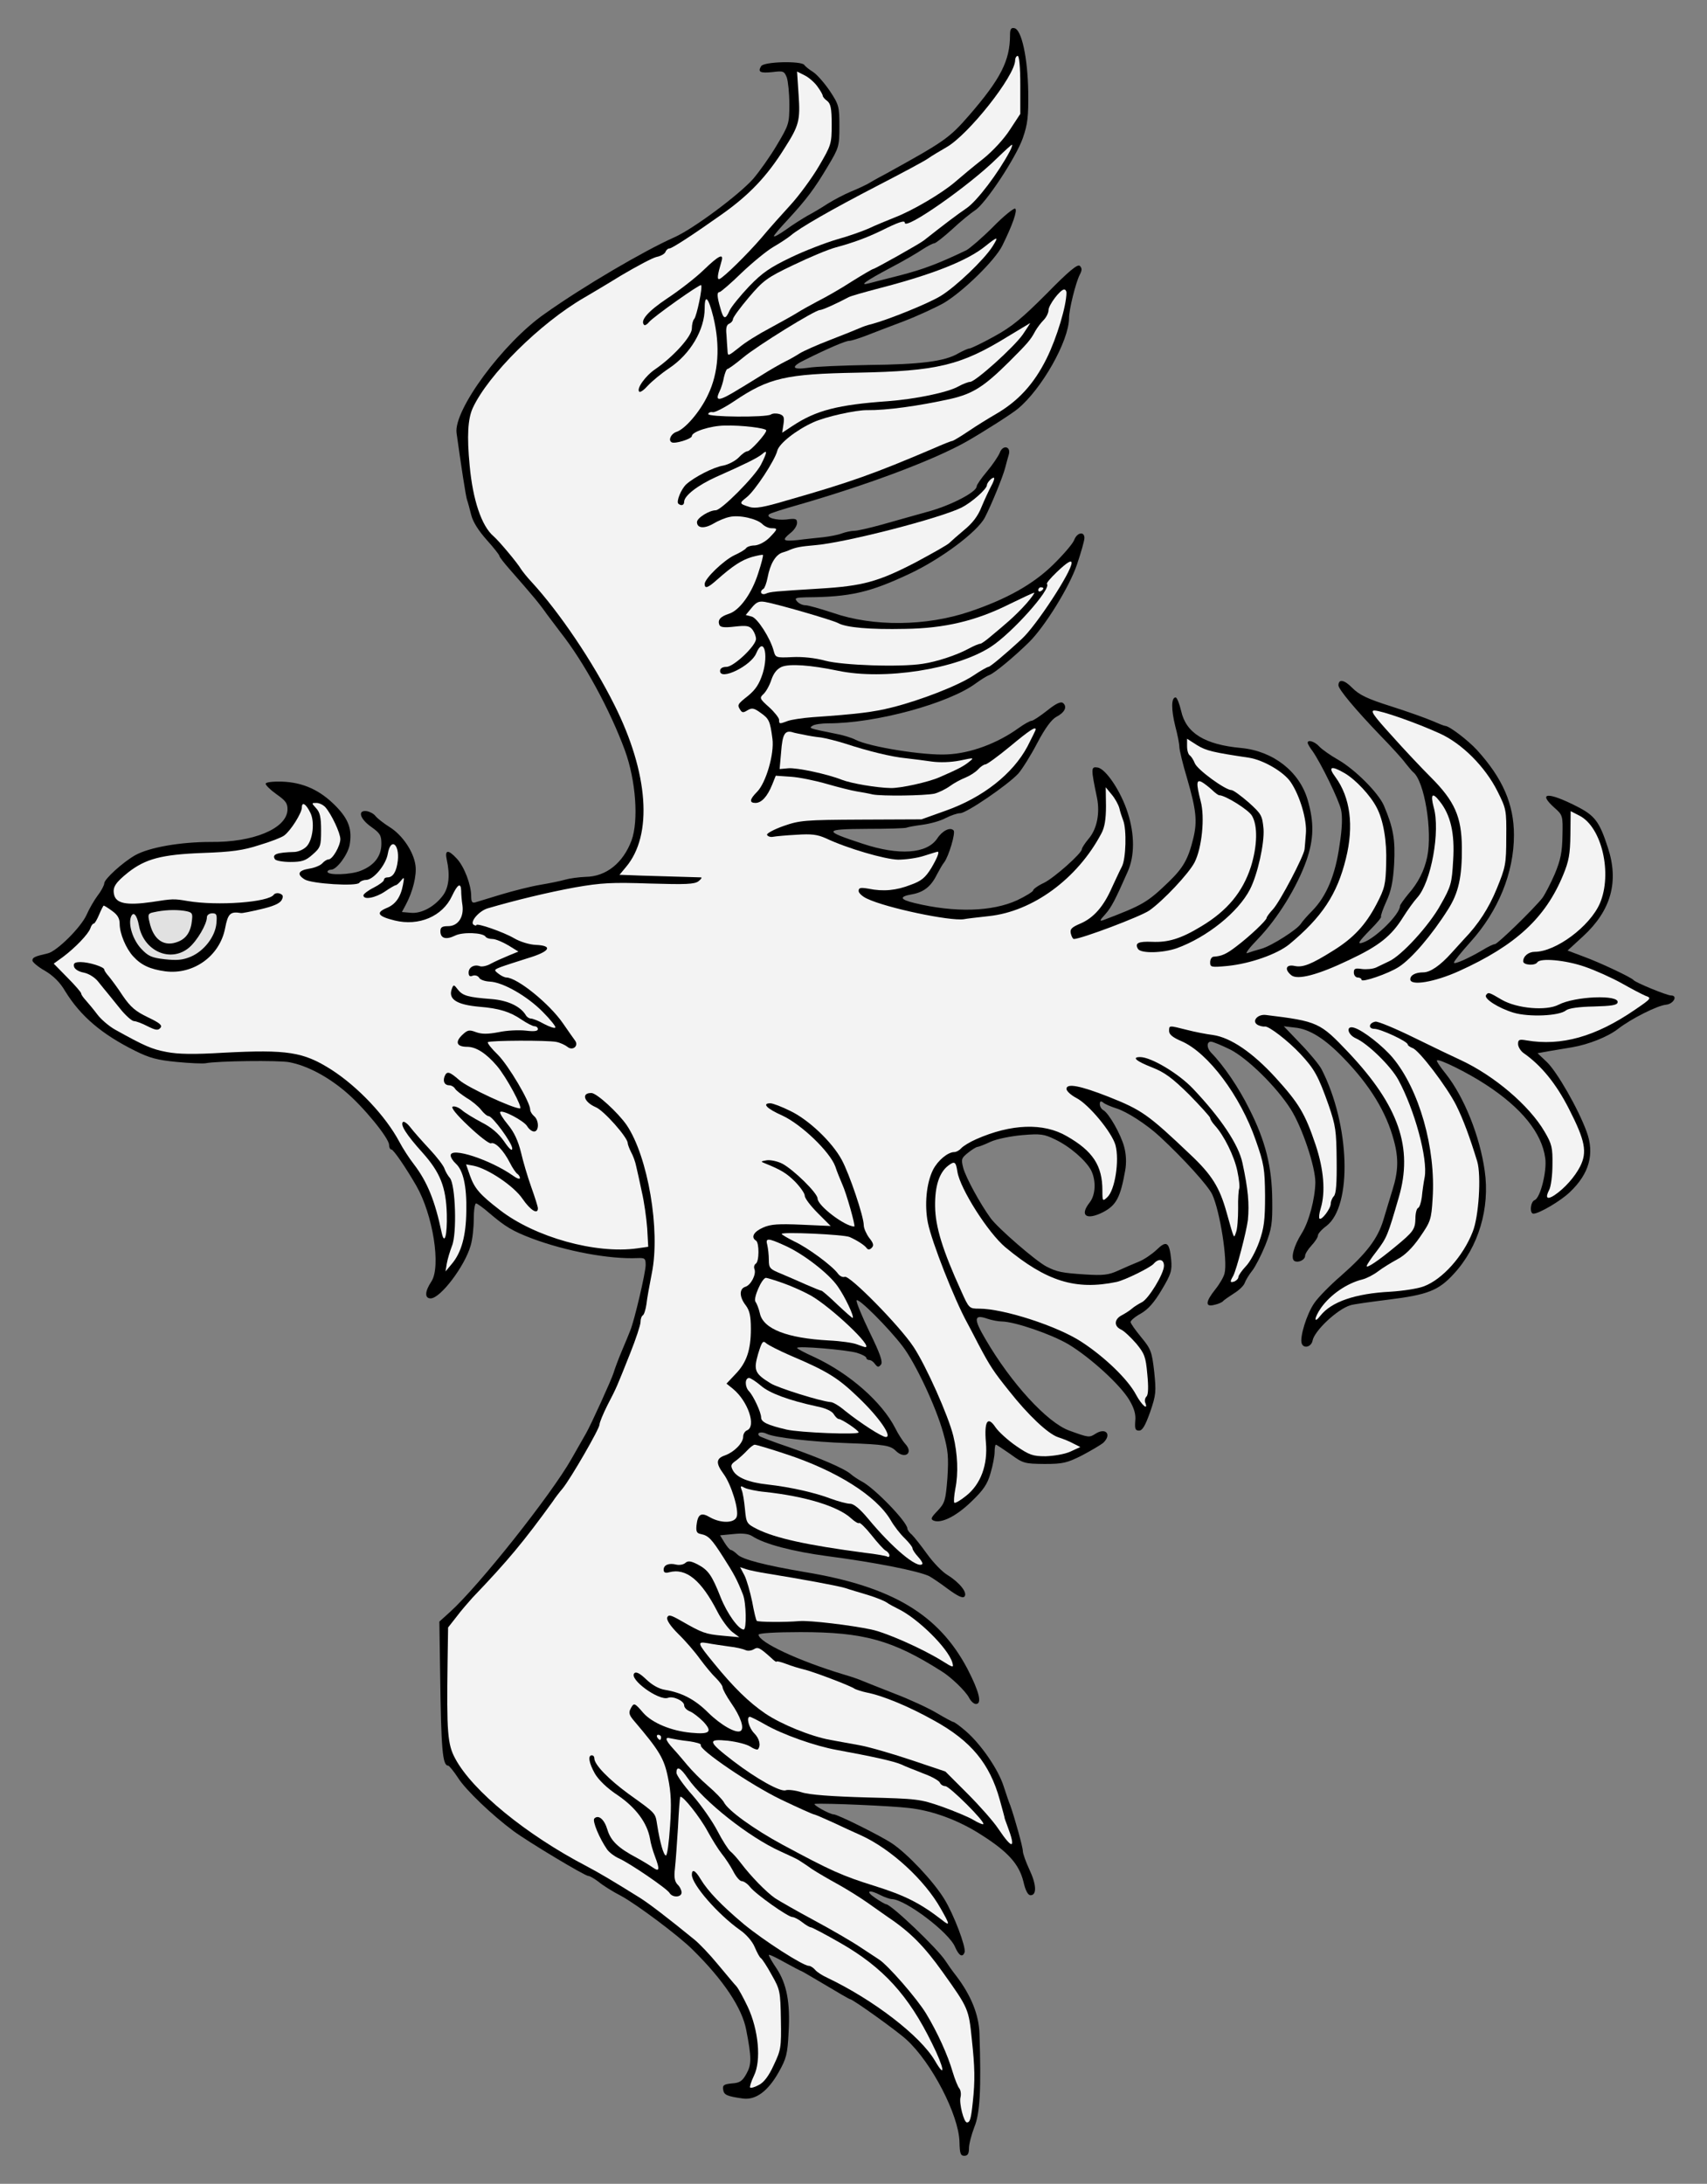 <?xml version="1.0" encoding="UTF-8" standalone="no"?>
<!DOCTYPE svg PUBLIC "-//W3C//DTD SVG 1.1//EN" "http://www.w3.org/Graphics/SVG/1.1/DTD/svg11.dtd">
<svg xmlns="http://www.w3.org/2000/svg" xmlns:dc="http://purl.org/dc/elements/1.1/" version="1.1" xmlns:xl="http://www.w3.org/1999/xlink" viewBox="45 63 274.5 351" width="274.5" height="351">
  <rect x="45" y="63" width="274.5" height="351" fill="#808080" stroke="none"/>
  <defs>
    <clipPath id="artboard_clip_path">
      <path d="M 45 63 L 319.5 63 L 319.5 360 L 281.492 414 L 45 414 Z"/>
    </clipPath>
  </defs>
  <g id="Alerion_Volant" stroke-dasharray="none" fill="none" stroke="none" stroke-opacity="1" fill-opacity="1">
    <title>Alerion Volant</title>
    <g id="Alerion_Volant_Art" clip-path="url(#artboard_clip_path)">
      <title>Art</title>
      <g id="Group_53">
        <g id="Graphic_83">
          <path d="M 207.419 68.641 C 207.419 72.726 205.934 75.656 200.9 81.473 C 197.641 85.228 196.898 85.723 187.325 91.005 C 186.129 91.624 184.85 92.366 184.437 92.614 C 184.024 92.82 182.828 93.398 181.796 93.81 C 180.723 94.264 179.073 95.131 178.083 95.75 C 177.092 96.41 175.607 97.276 174.823 97.689 C 174.039 98.143 172.512 99.092 171.44 99.876 C 170.326 100.66 169.459 101.155 169.459 100.949 C 169.459 100.784 170.449 99.628 171.646 98.349 C 174.699 95.048 176.02 93.274 178.124 89.726 C 179.898 86.755 179.981 86.548 179.981 83.289 C 179.981 80.112 179.898 79.823 178.454 77.636 C 177.588 76.357 176.391 74.995 175.772 74.583 C 175.112 74.17 174.493 73.675 174.328 73.427 C 173.833 72.767 167.85 72.891 167.396 73.634 C 166.818 74.583 167.231 74.789 169.253 74.583 C 170.945 74.376 171.11 74.418 171.522 75.449 C 171.728 76.068 171.935 78.007 171.935 79.782 C 171.935 82.876 171.852 83.083 169.913 86.342 C 168.84 88.158 167.107 90.592 166.117 91.747 C 163.806 94.347 156.421 99.835 153.409 101.155 C 148.581 103.301 138.843 108.995 132.572 113.451 C 125.887 118.113 117.924 128.924 118.419 132.596 C 119.12 137.63 119.904 142.829 120.111 143.365 C 120.234 143.695 120.523 144.768 120.771 145.758 C 121.06 146.914 121.967 148.317 123.288 149.802 C 124.402 151.04 125.31 152.195 125.31 152.36 C 125.31 152.525 126.052 153.474 126.96 154.506 C 129.312 157.188 129.518 157.435 130.88 159.044 C 131.581 159.87 132.489 161.066 132.943 161.726 C 133.397 162.345 134.387 163.624 135.089 164.573 C 138.967 169.484 143.093 177.117 145.486 183.595 C 147.261 188.464 147.714 194.9 146.559 198.078 C 145.198 201.709 142.474 203.895 139.173 203.937 C 138.059 203.978 136.574 204.184 135.872 204.391 C 135.171 204.597 133.356 204.968 131.87 205.216 C 130.385 205.463 127.62 206.165 125.681 206.742 C 123.783 207.32 121.885 207.898 121.472 208.022 C 120.936 208.187 120.771 207.98 120.771 207.031 C 120.771 205.216 119.657 202.286 118.46 201.007 C 117.057 199.48 116.48 199.563 116.851 201.213 C 117.387 203.648 117.181 205.587 116.273 206.866 C 114.953 208.682 112.807 209.878 111.075 209.713 L 109.63 209.589 L 110.291 208.352 C 111.405 206.247 112.023 203.689 111.817 202.121 C 111.528 199.893 109.713 197.211 107.65 195.932 C 106.66 195.313 105.628 194.488 105.38 194.158 C 105.092 193.786 104.473 193.456 103.978 193.374 C 102.451 193.167 102.864 194.612 104.679 195.891 C 106.123 196.922 106.329 197.252 106.329 198.614 C 106.329 200.594 105.215 202.08 103.029 202.946 C 101.419 203.607 97.665 203.73 97.665 203.111 C 97.665 202.946 97.912 202.781 98.242 202.781 C 99.15 202.781 100.883 200.429 101.213 198.862 C 101.667 196.345 101.089 194.694 98.985 192.549 C 96.468 189.99 93.745 188.752 90.361 188.629 C 88.917 188.587 87.762 188.711 87.721 188.959 C 87.679 189.165 88.463 189.949 89.454 190.651 C 90.98 191.723 91.269 192.136 91.228 193.209 C 91.063 196.18 85.74 198.408 78.891 198.325 C 73.981 198.325 68.988 199.192 66.719 200.471 C 64.697 201.626 61.767 204.308 61.767 204.968 C 61.767 205.257 61.313 206.165 60.695 206.949 C 60.117 207.733 59.333 209.094 58.92 210.043 C 58.013 212.065 54.134 215.902 52.69 216.232 C 50.544 216.728 50.214 216.893 50.214 217.388 C 50.214 217.635 51.122 218.419 52.236 219.038 C 53.556 219.822 54.67 220.895 55.496 222.339 C 57.971 226.341 61.355 229.23 66.76 231.912 C 69.071 233.067 70.391 233.397 73.444 233.686 C 75.549 233.892 77.612 233.975 78.066 233.892 C 80.005 233.521 89.784 233.397 91.517 233.727 C 94.364 234.264 97.623 235.997 100.47 238.39 C 103.4 240.824 107.567 245.941 107.567 247.013 C 107.567 247.426 107.732 247.756 107.939 247.756 C 108.269 247.756 110.249 250.644 111.941 253.574 C 114.623 258.236 115.943 266.571 114.375 268.964 C 113.303 270.574 113.261 271.688 114.252 271.688 C 115.82 271.688 119.739 266.53 120.688 263.188 C 120.977 262.239 121.183 260.341 121.183 258.938 C 121.183 257.576 121.349 256.421 121.555 256.421 C 121.72 256.421 122.71 257.122 123.7 257.989 C 126.217 260.134 127.414 260.877 130.591 262.074 C 135.996 264.096 142.969 265.416 147.508 265.21 C 148.705 265.168 148.828 265.251 148.828 266.324 C 148.828 267.52 147.013 275.277 146.353 276.845 C 146.188 277.299 145.569 278.784 144.991 280.146 C 144.414 281.508 143.836 283.076 143.671 283.653 C 143.341 284.726 140.081 291.906 139.256 293.35 C 139.008 293.804 137.936 295.66 136.904 297.476 C 133.686 303.17 122.05 317.859 117.346 322.109 L 115.654 323.635 L 115.778 332.011 C 115.943 344.101 116.15 346.783 117.057 346.783 C 117.222 346.783 117.965 347.691 118.667 348.764 C 119.863 350.661 124.072 354.705 127.579 357.305 C 129.931 359.038 139.05 364.525 139.627 364.525 C 139.875 364.525 140.618 364.979 141.278 365.474 C 141.897 366.011 143.547 367.042 144.909 367.744 C 147.343 369.064 154.11 374.098 156.379 376.367 C 161.289 381.195 164.343 385.734 165.003 389.282 C 165.869 393.738 165.869 394.811 165.044 396.296 C 164.384 397.493 163.971 397.782 162.692 397.864 C 161.413 397.988 161.166 398.153 161.289 398.855 C 161.413 399.721 161.867 399.927 164.508 400.299 C 166.53 400.546 168.469 399.143 170.202 396.09 C 171.44 393.903 171.646 393.161 171.811 389.695 C 172.1 384.908 171.522 381.855 169.872 379.379 C 169.17 378.348 168.634 377.399 168.634 377.234 C 168.634 377.069 169.748 377.605 171.151 378.389 C 172.512 379.132 173.75 379.792 173.833 379.792 C 173.915 379.792 175.648 380.823 177.753 382.061 C 179.816 383.299 181.59 384.331 181.714 384.331 C 182.126 384.331 189.223 389.406 190.75 390.809 C 194.835 394.522 199.167 402.939 199.291 407.231 C 199.332 409.129 199.456 409.5 200.075 409.5 C 200.611 409.5 200.818 409.17 200.818 408.262 C 200.818 407.602 201.23 406.075 201.684 404.879 C 202.592 402.692 202.798 398.772 202.509 389.901 C 202.427 386.848 201.148 383.712 198.796 380.617 C 198.177 379.833 197.393 378.719 197.022 378.142 C 195.701 376.12 188.274 369.064 187.49 369.064 C 187.366 369.064 186.541 368.61 185.716 368.033 C 184.066 366.918 184.726 366.63 186.624 367.62 C 187.284 367.95 188.109 368.239 188.439 368.239 C 190.626 368.321 197.641 373.603 198.59 375.955 C 199.208 377.358 199.786 377.688 200.116 376.78 C 200.364 375.955 198.383 370.714 196.857 368.239 C 195.124 365.392 190.915 360.936 188.439 359.285 C 186.583 358.047 179.692 354.623 179.073 354.623 C 178.413 354.623 175.483 352.972 176.061 352.931 C 178 352.807 188.315 353.261 191.121 353.591 C 194.959 354.004 199.167 355.572 202.757 357.882 C 207.131 360.647 208.864 362.627 209.565 365.392 C 209.895 366.877 210.308 367.62 210.72 367.62 C 211.752 367.62 211.669 365.887 210.555 363.535 C 209.978 362.297 209.482 360.936 209.482 360.523 C 209.482 359.863 208.162 355.159 207.461 353.178 C 207.254 352.725 206.8 351.322 206.388 350.084 C 205.521 347.361 202.716 343.317 200.322 341.254 C 199.374 340.429 198.466 339.769 198.301 339.769 C 198.177 339.769 196.939 339.108 195.619 338.324 C 194.298 337.54 191.286 336.138 188.893 335.23 C 186.5 334.281 184.148 333.373 183.694 333.167 C 183.24 332.96 181.961 332.507 180.806 332.176 C 173.379 329.948 166.983 326.936 166.983 325.74 C 166.983 325.492 169.748 325.327 173.75 325.327 C 183.901 325.327 188.522 326.606 196.444 331.64 C 197.929 332.548 200.281 334.817 200.818 335.849 C 201.106 336.426 201.602 336.88 201.932 336.88 C 202.963 336.88 202.468 334.9 200.57 331.227 C 195.949 322.48 188.439 317.983 174.41 315.672 C 168.097 314.599 164.384 313.65 163.6 312.866 C 163.187 312.454 162.692 312.124 162.527 312.124 C 162.362 312.124 161.908 311.587 161.496 310.927 L 160.794 309.772 L 162.94 309.565 C 164.384 309.4 165.374 309.524 165.952 309.895 C 167.891 311.175 172.471 312.371 178.041 313.114 C 185.922 314.145 192.689 315.507 194.422 316.332 C 194.876 316.58 196.238 317.488 197.434 318.395 C 198.961 319.509 199.786 319.922 200.075 319.633 C 200.653 319.055 199.374 317.405 197.393 316.167 C 196.526 315.672 195.041 314.104 194.092 312.784 C 193.143 311.463 192.029 310.06 191.658 309.689 C 191.245 309.359 190.915 308.905 190.915 308.699 C 190.915 307.626 185.592 302.138 183.57 301.107 C 182.952 300.777 182.168 300.24 181.837 299.951 C 180.888 299.085 176.886 297.352 171.811 295.578 C 169.335 294.753 167.231 293.927 167.107 293.804 C 166.571 293.267 167.437 293.02 168.345 293.473 C 169.542 294.051 175.524 294.753 181.425 294.959 C 187.243 295.165 188.192 295.33 189.058 296.197 C 190.502 297.6 191.946 296.568 190.585 295.083 C 190.131 294.588 189.43 293.473 188.976 292.566 C 186.83 288.357 181.631 283.777 175.978 281.136 C 174.41 280.435 173.173 279.775 173.173 279.651 C 173.173 279.28 181.054 279.94 182.786 280.435 C 183.612 280.683 184.313 281.054 184.313 281.26 C 184.313 281.425 184.519 281.59 184.767 281.59 C 185.056 281.59 185.468 281.879 185.716 282.25 C 186.129 282.787 186.294 282.787 186.665 282.333 C 186.995 281.92 186.583 280.683 184.85 277.134 C 183.612 274.576 182.663 272.265 182.745 272.018 C 182.952 271.481 187.862 276.391 190.131 279.362 C 192.194 282.044 195.536 289.141 196.691 293.35 C 197.475 296.155 197.558 297.187 197.352 300.57 C 197.063 304.201 196.939 304.573 195.784 305.811 C 194.711 306.925 194.587 307.172 195.165 307.42 C 196.403 307.874 198.755 306.718 201.189 304.366 C 203.128 302.51 203.788 301.561 204.284 299.786 C 204.655 298.549 204.944 297.022 204.944 296.362 C 204.944 295.743 205.026 295.206 205.15 295.206 C 205.274 295.206 206.305 295.908 207.502 296.733 C 209.524 298.219 209.771 298.26 212.948 298.301 C 215.919 298.301 216.579 298.136 218.973 296.939 C 220.458 296.155 221.985 295.248 222.397 294.918 C 223.841 293.556 222.81 292.359 221.118 293.473 C 220.169 294.092 220.004 294.051 216.951 292.937 C 213.402 291.658 207.584 285.304 203.5 278.289 C 201.519 274.947 201.602 274.204 203.747 274.947 C 204.449 275.195 205.563 275.401 206.14 275.401 C 208.203 275.442 214.021 277.423 216.827 279.073 C 220.375 281.219 225.162 285.593 226.606 288.027 C 227.39 289.347 227.679 290.338 227.555 291.41 C 227.472 292.648 227.555 292.937 228.174 292.937 C 228.71 292.937 229.164 292.153 229.948 289.966 C 230.897 287.202 230.938 286.707 230.608 283.488 C 230.237 280.229 230.072 279.816 228.504 277.918 C 227.596 276.804 226.812 275.731 226.812 275.484 C 226.812 275.236 227.555 274.617 228.463 274.122 C 229.618 273.462 230.608 272.348 231.805 270.326 C 233.331 267.768 233.496 267.231 233.331 265.416 C 233.043 262.61 232.589 262.321 230.98 263.889 C 230.237 264.591 228.958 265.457 228.133 265.787 C 227.307 266.117 225.781 266.777 224.79 267.231 C 223.264 267.933 222.356 268.015 219.633 267.85 C 215.754 267.603 214.97 267.438 213.279 266.571 C 211.587 265.705 205.439 260.382 204.284 258.773 C 202.551 256.38 200.364 252.336 199.91 250.768 C 199.539 249.324 199.58 249.159 200.653 248.292 C 201.313 247.756 202.014 247.343 202.179 247.343 C 202.344 247.343 203.335 246.972 204.284 246.518 C 205.274 246.064 207.543 245.61 209.4 245.445 C 212.329 245.198 212.907 245.28 214.681 246.147 C 217.033 247.261 219.591 249.489 220.458 251.098 C 221.283 252.749 221.201 255.059 220.21 256.297 C 218.56 258.401 219.715 259.185 222.397 257.824 C 224.502 256.71 225.162 255.513 225.946 251.098 C 226.152 249.943 226.111 248.581 225.781 247.343 C 225.244 245.322 223.346 241.979 222.439 241.443 C 222.108 241.278 221.861 240.824 221.861 240.453 C 221.861 239.999 222.026 239.916 222.397 240.205 C 222.645 240.453 223.635 240.865 224.543 241.154 C 226.235 241.691 229.37 243.712 231.475 245.652 C 235.353 249.241 239.273 253.574 239.933 254.977 C 241.171 257.617 242.45 265.663 241.914 267.685 C 241.79 268.222 241.13 269.377 240.428 270.243 C 238.819 272.265 238.778 273.132 240.305 272.719 C 240.924 272.595 241.542 272.306 241.666 272.141 C 241.79 271.976 242.574 271.44 243.399 270.904 C 244.224 270.408 245.05 269.625 245.173 269.171 C 245.338 268.758 245.834 267.892 246.37 267.231 C 246.865 266.612 247.814 264.756 248.474 263.146 C 249.506 260.506 249.63 259.639 249.588 255.926 C 249.547 250.562 248.516 246.394 245.875 241.196 C 244.224 237.853 241.79 234.264 239.727 232.159 C 239.026 231.417 239.026 230.426 239.727 230.426 C 240.057 230.426 241.419 231.004 242.78 231.664 C 245.586 233.067 250.29 237.688 252.559 241.278 C 254.416 244.208 256.52 250.521 256.52 253.037 C 256.479 255.637 255.489 259.433 254.292 261.29 C 253.054 263.27 252.518 265.251 253.137 265.663 C 253.756 266.035 254.87 265.498 254.87 264.838 C 254.87 264.549 255.324 263.807 255.901 263.188 C 256.479 262.569 256.933 261.867 256.933 261.579 C 256.933 261.29 257.552 260.588 258.295 260.052 C 262.503 256.834 262.091 243.754 257.511 234.841 C 257.139 234.14 255.613 232.283 254.127 230.756 L 251.445 227.951 L 253.178 228.157 C 255.53 228.363 258.047 229.931 261.059 233.067 C 265.309 237.441 267.95 241.773 269.146 246.312 C 269.93 249.159 269.848 251.304 268.94 254.193 C 268.527 255.513 267.867 257.741 267.454 259.103 C 266.547 262.074 264.814 264.384 260.646 268.057 C 258.913 269.542 256.974 271.522 256.355 272.43 C 255.117 274.204 253.962 278 254.333 278.95 C 254.664 279.816 255.86 279.486 256.066 278.496 C 256.355 276.886 260.069 273.421 262.132 272.802 C 262.544 272.637 265.309 272.265 268.238 271.894 C 274.551 271.11 276.326 270.45 278.801 267.726 C 282.762 263.435 284.619 257.164 283.753 251.181 C 282.969 245.61 280.452 239.339 277.522 235.625 C 276.614 234.511 275.954 233.521 276.078 233.438 C 276.367 233.108 281.029 235.419 283.918 237.317 C 289.694 241.072 292.954 245.115 293.49 249.159 C 293.779 251.222 292.706 255.513 291.799 255.885 C 291.097 256.132 290.932 258.071 291.592 258.071 C 292.5 258.071 296.007 256.008 297.451 254.605 C 300.587 251.635 301.454 248.416 300.133 244.868 C 298.772 241.154 295.388 235.295 293.779 233.727 L 292.252 232.283 L 294.068 231.953 C 295.099 231.788 296.75 231.499 297.781 231.334 C 300.463 230.88 303.558 229.642 305.209 228.363 C 307.272 226.754 311.521 224.608 312.924 224.485 C 314.121 224.361 314.864 222.999 313.708 222.999 C 313.048 222.999 308.014 220.936 307.684 220.524 C 307.354 220.111 302.32 217.718 299.597 216.728 L 297.08 215.779 L 299.638 213.427 C 304.053 209.342 305.374 204.721 303.558 199.233 C 302.196 195.024 301.454 194.075 298.524 192.59 C 293.903 190.238 292.211 190.362 294.976 192.837 C 296.296 193.993 296.337 194.116 296.255 197.335 C 296.214 199.934 295.966 201.213 295.017 203.483 C 294.357 205.009 293.449 206.742 293.036 207.32 C 291.634 209.094 285.816 214.747 285.403 214.747 C 285.156 214.747 284.289 215.16 283.423 215.696 C 281.194 217.016 278.801 218.089 278.801 217.718 C 278.801 217.512 279.998 216.026 281.483 214.376 C 285.94 209.424 288.456 203.276 288.456 197.211 C 288.456 192.26 286.641 188.092 282.515 183.554 C 281.071 181.986 278.059 179.675 277.398 179.675 C 277.233 179.675 276.326 179.304 275.377 178.891 C 274.428 178.478 271.457 177.406 268.734 176.539 C 264.814 175.301 263.576 174.682 262.462 173.568 C 261.183 172.248 260.234 172.083 260.234 173.156 C 260.234 173.775 262.916 176.993 266.877 181.119 C 268.651 182.935 270.508 184.956 271.003 185.658 C 271.539 186.318 272.076 186.978 272.241 187.102 C 274.056 188.505 275.377 196.551 274.51 200.718 C 274.056 202.905 273.066 204.886 271.498 206.66 C 270.755 207.568 270.136 208.434 270.136 208.599 C 270.136 209.92 266.299 213.716 264.277 214.458 C 263.163 214.871 263.37 214.458 265.391 212.395 C 266.423 211.364 267.207 210.415 267.083 210.332 C 267.001 210.208 267.372 209.136 267.908 207.939 C 268.692 206.289 269.022 204.721 269.187 201.874 C 269.394 197.954 269.064 196.056 267.537 192.466 C 266.629 190.403 262.916 186.689 260.193 185.122 C 258.955 184.42 257.552 183.43 257.139 182.976 C 256.438 182.192 255.282 181.821 255.282 182.398 C 255.282 182.522 255.613 183.141 256.066 183.719 C 257.469 185.74 260.275 191.517 260.646 193.126 C 260.894 194.199 260.853 196.097 260.399 198.903 C 259.739 203.648 258.295 207.072 256.025 209.383 C 255.241 210.167 254.416 211.116 254.21 211.446 C 253.632 212.395 249.465 215.036 247.855 215.49 C 247.071 215.696 246.04 216.026 245.586 216.191 C 245.132 216.356 245.916 215.325 247.319 213.881 C 250.455 210.621 253.549 205.628 255.076 201.337 C 256.273 197.912 256.355 195.231 255.282 191.558 C 253.962 187.02 249.753 183.719 244.596 183.224 C 238.737 182.687 235.725 180.83 234.941 177.282 C 234.652 176.085 234.28 175.095 234.033 175.095 C 233.331 175.136 233.331 177.034 233.992 179.716 C 234.363 181.078 234.652 182.605 234.652 183.058 C 234.652 183.512 235.188 185.782 235.89 188.092 C 237.375 193.209 237.54 194.983 236.921 197.624 C 236.096 201.048 235.312 202.451 232.919 204.762 C 229.494 208.063 228.751 208.475 222.48 210.869 C 221.778 211.116 221.778 210.992 222.727 209.961 C 223.718 208.847 224.337 207.65 226.358 203.07 C 227.472 200.553 227.472 197.129 226.358 193.663 C 225.286 190.238 222.81 186.524 221.489 186.359 C 220.417 186.194 220.417 186.483 221.407 191.228 C 221.902 193.704 221.407 196.262 220.045 197.83 C 219.468 198.531 218.973 199.274 218.973 199.48 C 218.973 200.141 214.558 204.06 212.907 204.886 C 211.917 205.34 211.133 205.917 211.133 206.123 C 211.133 206.289 209.978 207.031 208.575 207.691 C 204.531 209.548 198.548 209.713 192.07 208.145 C 189.677 207.568 189.553 207.114 191.658 206.742 C 193.514 206.412 194.711 205.505 195.66 203.565 C 196.073 202.781 196.568 201.915 196.815 201.626 C 197.558 200.677 198.713 196.798 198.342 196.468 C 197.806 195.891 196.526 196.51 195.701 197.789 C 194.051 200.223 189.595 200.553 183.736 198.614 C 177.299 196.51 177.381 196.262 184.437 196.221 C 187.779 196.221 190.667 196.138 190.832 196.014 C 190.997 195.932 192.112 195.726 193.349 195.561 C 194.587 195.396 196.238 194.942 197.063 194.488 C 197.888 194.075 198.92 193.704 199.415 193.704 C 200.405 193.704 207.007 189.206 208.74 187.35 C 209.359 186.648 210.762 184.42 211.793 182.44 C 213.072 180.005 214.104 178.644 214.846 178.231 C 216.208 177.529 216.662 176.622 215.96 176.003 C 215.589 175.714 214.846 176.044 213.402 177.199 C 212.247 178.107 211.133 178.85 210.885 178.85 C 210.638 178.85 209.689 179.386 208.822 180.005 C 205.398 182.481 201.065 184.09 197.31 184.255 C 193.638 184.461 184.85 183.058 182.58 181.903 C 181.961 181.573 180.476 181.119 179.279 180.913 C 174.988 180.046 175.029 180.046 175.69 179.634 C 175.978 179.427 177.134 179.262 178.206 179.262 C 185.881 179.262 197.599 176.044 201.932 172.826 C 202.674 172.289 203.623 171.67 204.077 171.505 C 204.903 171.216 208.08 168.576 210.473 166.224 C 212.99 163.748 216.992 157.311 218.189 153.722 C 218.849 151.782 219.385 149.884 219.385 149.472 C 219.385 148.358 218.189 148.564 217.735 149.802 C 217.487 150.421 215.96 152.195 214.31 153.804 C 211.092 156.94 206.8 159.333 200.9 161.314 C 193.927 163.666 185.427 163.748 178.99 161.52 C 176.969 160.86 174.988 160.282 174.534 160.282 C 174.039 160.282 173.461 159.993 173.173 159.663 C 172.719 159.127 172.925 159.044 174.658 159.003 C 181.714 158.962 184.85 158.219 191.121 155.29 C 196.279 152.897 202.179 148.482 203.376 146.171 C 204.407 144.19 206.264 139.652 206.635 138.208 C 206.8 137.506 207.089 136.557 207.213 136.103 C 207.626 134.742 206.264 134.411 205.769 135.773 C 205.521 136.351 204.614 137.712 203.706 138.785 C 202.798 139.858 202.055 140.931 202.055 141.178 C 202.055 142.086 197.847 144.273 194.133 145.263 C 192.029 145.841 188.728 146.79 186.789 147.326 C 184.85 147.863 182.869 148.317 182.374 148.317 C 181.879 148.317 180.971 148.523 180.393 148.729 C 179.774 148.977 178.413 149.224 177.381 149.348 C 176.308 149.472 174.452 149.637 173.296 149.802 C 170.862 150.049 170.656 149.843 172.141 148.647 C 172.719 148.193 173.173 147.491 173.173 147.037 C 173.173 146.377 172.925 146.295 171.44 146.501 C 169.789 146.666 168.139 146.171 168.675 145.676 C 168.799 145.511 170.862 144.851 173.214 144.19 C 184.685 140.889 195.289 136.887 200.446 133.958 C 203.128 132.431 207.667 129.543 208.657 128.717 C 212.495 125.582 216.91 117.783 216.91 114.111 C 216.91 112.749 217.982 108.417 218.642 107.138 C 219.014 106.436 219.014 106.106 218.642 105.735 C 218.312 105.405 216.951 106.478 213.32 110.191 C 209.359 114.152 207.791 115.473 204.861 117.082 C 202.922 118.155 201.106 119.021 200.859 119.021 C 200.653 119.021 199.827 119.392 199.085 119.805 C 196.939 121.084 192.978 121.579 184.726 121.662 C 180.517 121.744 176.102 121.909 174.947 122.116 C 172.265 122.487 172.1 121.951 174.534 120.795 C 178.083 119.021 180.971 117.783 181.549 117.783 C 181.879 117.783 183.034 117.412 184.148 116.999 C 185.262 116.545 188.027 115.514 190.296 114.647 C 192.565 113.781 195.495 112.419 196.815 111.677 C 199.91 109.82 205.026 104.827 206.182 102.475 C 207.832 99.133 208.657 96.781 208.245 96.534 C 208.038 96.41 206.388 97.73 204.655 99.505 C 202.881 101.279 200.941 102.929 200.405 103.218 C 195.743 105.446 193.473 106.271 189.883 107.22 C 187.614 107.798 185.303 108.376 184.726 108.541 C 183.034 108.995 184.189 108.169 188.233 106.024 C 190.296 104.951 192.607 103.589 193.391 103.053 C 194.175 102.558 195 102.104 195.247 102.104 C 195.454 102.104 196.774 101.072 198.136 99.835 C 199.497 98.555 201.148 97.235 201.767 96.823 C 203.417 95.832 208.368 88.364 209.482 85.187 C 210.266 82.918 210.39 81.762 210.349 77.76 C 210.266 72.272 209.276 67.733 208.121 67.527 C 207.584 67.403 207.419 67.692 207.419 68.641 Z" fill="black"/>
        </g>
        <g id="Graphic_82">
          <path d="M 209.07 76.646 L 209.07 81.308 L 207.419 83.825 C 206.47 85.311 204.655 87.291 203.046 88.57 C 201.519 89.767 199.539 91.417 198.59 92.243 C 196.485 94.058 191.74 96.864 188.811 97.978 C 187.573 98.473 185.757 99.216 184.726 99.711 C 183.694 100.165 181.384 100.99 179.568 101.485 C 177.753 102.021 174.41 103.301 172.182 104.373 C 168.84 105.983 167.602 106.808 165.457 109.036 C 164.013 110.563 162.61 112.295 162.321 112.914 C 161.661 114.441 161.331 114.359 160.836 112.502 C 160.299 110.686 160.258 109.944 160.712 109.944 C 160.877 109.944 162.486 108.582 164.219 106.89 C 165.993 105.199 168.304 103.301 169.377 102.682 C 170.449 102.063 171.687 101.237 172.141 100.866 C 173.503 99.67 178.743 96.657 186.17 92.82 C 190.007 90.84 193.638 88.9 194.216 88.488 C 194.793 88.075 196.114 87.291 197.187 86.672 C 200.694 84.692 208.203 75.243 208.245 72.685 C 208.245 72.313 208.451 71.983 208.657 71.983 C 208.905 71.983 209.07 73.799 209.07 76.646 Z" fill="#f3f3f3"/>
        </g>
        <g id="Graphic_81">
          <path d="M 176.474 76.935 C 176.927 77.554 177.299 78.214 177.299 78.379 C 177.299 78.544 177.629 78.956 178 79.204 C 178.578 79.658 178.743 80.401 178.743 83 C 178.743 86.136 178.66 86.342 176.68 89.726 C 175.566 91.624 173.503 94.429 172.141 95.915 C 170.779 97.4 168.634 99.793 167.437 101.237 C 165.085 103.961 161.413 107.55 160.712 107.839 C 160.258 108.004 160.382 107.179 161.001 105.075 C 161.454 103.631 160.629 104.002 158.154 106.395 C 156.874 107.633 154.275 109.655 152.336 110.934 C 149.241 112.997 147.88 114.524 148.581 115.225 C 148.705 115.349 149.076 115.143 149.365 114.771 C 149.984 113.987 157.535 108.623 157.741 108.83 C 158.03 109.077 157.039 113.822 156.627 114.276 C 156.421 114.482 156.256 115.184 156.256 115.803 C 156.256 117.041 153.326 120.3 150.396 122.322 C 148.787 123.395 147.302 125.499 147.797 125.953 C 147.962 126.118 148.581 125.664 149.2 124.963 C 149.86 124.261 151.345 123.023 152.583 122.198 C 156.008 119.929 158.319 116.009 158.319 112.543 C 158.319 110.15 158.938 110.81 159.721 113.987 C 160.836 118.65 160.547 122.941 158.855 126.448 C 157.617 129.13 155.141 132.018 153.739 132.431 C 152.913 132.72 152.418 133.751 152.996 134.081 C 153.45 134.411 156.256 133.545 156.256 133.091 C 156.256 132.39 159.226 131.441 161.496 131.399 C 164.26 131.317 168.221 131.812 168.221 132.183 C 168.221 132.72 165.663 135.526 165.209 135.526 C 164.92 135.526 164.301 135.979 163.765 136.557 C 163.229 137.093 162.115 137.671 161.289 137.836 C 159.721 138.084 156.627 139.693 155.348 140.848 C 154.523 141.632 153.739 143.571 154.069 143.943 C 154.523 144.355 155.018 144.232 155.018 143.654 C 155.018 142.664 157.246 140.972 160.175 139.652 C 164.92 137.547 166.736 136.64 167.52 136.021 C 168.428 135.195 168.428 135.608 167.355 137.712 C 166.365 139.61 161.001 145.016 160.093 145.016 C 159.061 145.016 157.081 146.253 157.081 146.914 C 157.081 147.904 158.236 148.028 159.721 147.161 C 160.464 146.707 161.661 146.212 162.321 146.088 C 163.889 145.717 166.736 146.377 167.602 147.244 C 167.974 147.615 168.634 147.904 169.088 147.904 C 170.119 147.904 170.078 148.028 168.716 149.431 C 168.056 150.091 167.025 150.627 166.365 150.668 C 165.746 150.668 165.127 150.875 164.962 151.122 C 164.838 151.329 164.013 151.824 163.105 152.236 C 161.372 153.062 158.319 155.991 158.319 156.858 C 158.319 157.683 158.814 157.518 160.382 156.115 C 162.857 153.928 164.26 153.02 165.911 152.525 C 166.818 152.278 167.644 152.113 167.685 152.195 C 167.767 152.278 167.437 153.598 166.942 155.083 C 165.911 158.384 163.93 161.107 162.238 161.644 C 160.836 162.098 160.382 162.634 160.67 163.418 C 160.836 163.831 161.454 163.913 163.187 163.707 C 165.085 163.501 165.539 163.583 166.034 164.243 C 166.323 164.656 166.571 165.275 166.571 165.688 C 166.571 166.802 162.981 170.185 161.826 170.185 C 161.166 170.185 160.794 170.433 160.794 170.845 C 160.794 172.454 165.787 170.02 166.612 167.998 C 167.767 165.234 168.634 168.039 167.644 171.258 C 167.107 172.908 166.53 173.816 165.333 174.806 C 163.559 176.209 163.518 176.292 164.054 177.117 C 164.343 177.571 164.549 177.571 165.209 177.158 C 165.911 176.745 166.241 176.787 167.314 177.571 C 168.675 178.52 168.84 178.891 169.212 181.738 C 169.542 184.131 168.18 188.835 166.736 190.279 C 165.539 191.476 165.457 192.053 166.488 192.053 C 167.437 192.053 168.386 191.063 169.17 189.124 L 169.748 187.68 L 172.182 187.845 C 173.503 187.927 176.102 188.464 177.959 189 C 179.816 189.536 181.961 190.073 182.745 190.197 C 183.488 190.32 184.685 190.527 185.345 190.692 C 186.871 190.981 193.556 190.898 195.247 190.568 C 195.908 190.403 197.022 189.867 197.723 189.371 C 198.383 188.876 199.539 188.257 200.281 187.969 C 200.983 187.68 201.89 187.102 202.303 186.648 C 202.674 186.236 203.211 185.864 203.458 185.864 C 203.706 185.864 205.521 184.544 207.419 182.976 C 210.555 180.376 211.546 179.716 211.546 180.253 C 211.546 180.376 210.927 181.573 210.225 182.976 C 207.873 187.391 203.046 191.187 197.104 193.291 L 193.184 194.694 L 183.488 194.735 C 174.369 194.777 173.585 194.859 170.986 195.767 C 169.459 196.303 168.263 196.964 168.345 197.17 C 168.428 197.417 168.881 197.582 169.294 197.5 C 169.707 197.417 171.44 197.252 173.09 197.17 C 175.524 197.005 176.432 197.129 177.835 197.747 C 181.219 199.357 187.325 201.131 189.43 201.172 C 190.585 201.172 192.483 200.925 193.597 200.553 C 194.752 200.182 195.701 199.893 195.784 199.893 C 196.114 199.893 195.701 200.925 194.752 202.534 C 193.803 204.06 193.184 204.597 191.451 205.216 C 189.141 206.123 187.036 206.33 184.643 205.835 C 183.405 205.628 183.075 205.67 183.075 206.206 C 183.075 206.536 183.694 207.114 184.437 207.444 C 187.532 208.929 197.764 211.075 199.992 210.745 C 200.322 210.662 202.138 210.456 203.995 210.25 C 211.092 209.507 218.271 204.225 222.108 196.964 C 222.645 195.973 222.851 194.653 222.851 192.549 L 222.81 189.536 L 223.759 190.692 C 224.295 191.311 224.832 192.301 224.997 192.879 C 225.12 193.456 225.409 194.323 225.616 194.859 C 226.193 196.303 226.07 201.048 225.409 202.286 C 225.079 202.905 224.378 204.432 223.8 205.67 C 222.48 208.682 220.871 210.538 218.725 211.446 C 217.281 212.065 217.033 212.354 217.198 213.055 C 217.322 213.55 217.528 213.922 217.693 213.922 C 218.849 213.922 228.38 210.332 229.824 209.342 C 232.052 207.774 236.137 203.441 237.086 201.626 C 238.283 199.315 238.778 194.323 238.077 191.765 C 237.334 188.876 237.375 188.216 238.283 188.711 C 238.654 188.918 239.397 189.495 239.892 189.949 C 240.387 190.444 240.924 190.816 241.047 190.816 C 242.038 190.816 245.792 193.167 246.329 194.116 C 247.278 195.726 247.195 198.944 246.164 202.286 C 244.843 206.371 242.368 209.383 238.159 211.9 C 234.899 213.881 232.836 214.5 230.237 214.376 C 228.05 214.293 227.431 214.582 228.009 215.531 C 228.504 216.274 231.97 216.191 234.239 215.407 C 239.108 213.633 244.101 209.631 245.999 205.958 C 247.237 203.565 248.351 198.531 248.185 196.221 C 247.979 194.075 247.855 193.828 245.792 191.971 C 244.555 190.898 243.317 189.99 243.028 189.99 C 242.038 189.99 237.499 186.689 237.127 185.658 C 236.921 185.122 236.55 184.585 236.344 184.42 C 236.096 184.296 235.89 183.636 235.89 182.935 L 235.89 181.738 L 237.499 182.77 C 238.984 183.677 240.057 183.925 245.875 184.791 C 248.185 185.163 251.445 187.061 252.559 188.711 C 254.045 190.898 255.2 194.818 254.994 197.005 C 254.911 198.036 254.829 199.15 254.787 199.48 C 254.705 200.553 250.826 207.939 249.712 209.136 C 249.135 209.754 248.681 210.373 248.681 210.538 C 248.681 210.91 245.999 213.468 243.812 215.118 C 242.203 216.356 241.46 216.686 240.14 216.769 C 239.851 216.81 239.603 217.181 239.603 217.677 C 239.603 218.461 239.768 218.502 242.409 218.254 C 246.081 217.883 250.372 216.356 252.312 214.788 C 257.593 210.415 260.027 206.742 261.43 201.007 C 262.751 195.726 262.132 191.146 259.739 187.886 C 258.501 186.236 259.037 185.988 261.224 187.267 C 262.998 188.299 265.391 190.857 266.382 192.796 C 267.454 194.818 268.032 198.16 267.908 201.75 C 267.826 205.133 267.702 205.752 266.34 208.352 C 264.607 211.652 262.668 213.757 259.409 215.779 C 255.86 218.007 254.498 218.543 253.178 218.254 C 251.816 217.965 251.486 218.791 252.642 219.74 C 253.632 220.565 256.933 219.698 261.925 217.305 C 266.753 215.036 268.734 213.468 270.632 210.415 C 271.333 209.301 272.365 207.856 272.901 207.279 C 275.129 204.844 276.656 196.551 275.542 192.714 C 275.005 190.651 275.335 190.279 276.491 191.765 C 278.265 193.951 278.966 196.964 278.678 201.296 C 278.471 204.968 278.347 205.463 276.656 208.434 C 274.84 211.735 270.384 216.604 268.362 217.512 C 267.743 217.8 266.794 218.254 266.299 218.502 C 265.763 218.749 264.731 218.832 264.03 218.749 C 262.916 218.584 262.709 218.667 262.709 219.327 C 262.709 219.74 262.998 220.111 263.328 220.111 C 263.658 220.111 263.947 220.276 263.947 220.482 C 263.947 220.978 268.28 219.492 269.93 218.419 C 271.993 217.099 275.253 213.303 277.852 209.177 C 279.544 206.536 280.122 203.937 280.08 199.192 C 280.039 194.282 278.925 191.765 275.088 187.927 C 273.602 186.442 270.755 183.43 268.775 181.202 C 265.845 177.983 265.309 177.199 266.01 177.199 C 267.124 177.199 272.777 179.18 276.491 180.872 C 280.08 182.481 283.835 186.236 285.816 190.197 C 287.219 193.002 287.26 193.209 287.219 197.624 C 287.219 201.874 287.095 202.41 285.692 205.835 C 284.413 208.97 282.721 211.57 280.452 213.922 C 280.122 214.293 279.173 215.325 278.389 216.191 C 276.614 218.172 275.005 219.286 273.891 219.286 C 272.612 219.286 271.787 219.74 271.787 220.4 C 271.787 221.514 275.707 220.854 279.627 219.079 C 288.745 214.953 293.532 210.538 296.379 203.607 C 297.286 201.42 297.493 200.264 297.534 197.17 L 297.575 193.374 L 299.019 194.116 C 302.609 195.973 304.301 203.441 302.279 208.187 C 300.67 211.9 295.182 215.985 291.799 215.985 C 290.808 215.985 289.942 216.686 289.942 217.512 C 289.942 218.131 291.84 218.254 292.211 217.677 C 292.665 216.934 296.75 217.305 299.845 218.378 C 301.536 218.956 304.177 220.152 305.745 221.019 C 307.272 221.885 309.005 222.793 309.582 223.041 C 310.614 223.412 310.614 223.453 307.89 225.31 C 301.577 229.642 296.048 231.169 290.478 230.22 C 289.323 230.014 289.117 230.096 289.117 230.798 C 289.117 231.252 289.529 231.912 289.983 232.242 C 292.83 234.222 295.223 237.152 297.286 241.196 C 299.927 246.353 300.257 248.169 299.102 250.479 C 298.235 252.171 296.585 254.028 294.976 255.101 C 293.779 255.885 293.449 255.554 294.109 254.275 C 294.398 253.78 294.646 251.923 294.646 250.232 C 294.687 247.467 294.563 246.89 293.367 244.868 C 290.932 240.7 285.279 235.873 279.833 233.356 C 278.925 232.943 275.624 231.375 272.53 229.849 C 269.435 228.322 266.547 227.125 266.175 227.208 C 265.103 227.414 264.979 228.363 266.01 228.363 C 267.001 228.363 271.374 230.385 271.374 230.88 C 271.374 231.045 271.746 231.293 272.158 231.458 C 273.19 231.788 277.687 237.688 279.173 240.659 C 280.287 242.887 281.36 245.775 282.556 249.695 C 283.216 251.965 282.804 258.608 281.813 261.001 C 280.287 264.921 276.945 268.634 273.974 269.748 C 273.025 270.12 270.59 270.491 268.569 270.615 C 262.957 270.904 259.12 272.224 257.346 274.452 C 256.231 275.896 256.314 274.823 257.428 273.214 C 258.955 271.069 261.595 269.253 264.112 268.634 C 264.772 268.469 265.887 267.892 266.588 267.355 C 267.289 266.819 268.692 265.952 269.683 265.416 C 270.879 264.797 272.117 263.6 273.314 261.867 C 275.047 259.35 275.17 259.062 275.377 255.637 C 275.913 247.591 273.231 238.101 268.94 232.985 C 267.331 231.087 264.236 228.652 262.792 228.198 C 261.389 227.744 261.637 229.271 263.04 229.89 C 264.979 230.756 268.651 234.346 269.848 236.533 C 272.488 241.361 274.634 249.283 274.098 252.212 C 273.933 253.037 273.726 254.482 273.644 255.389 C 273.52 256.297 273.272 257.081 273.025 257.164 C 272.818 257.246 272.612 257.989 272.612 258.814 C 272.571 260.588 272.323 260.96 269.311 263.435 C 266.712 265.581 264.772 266.901 264.772 266.489 C 264.772 266.324 265.474 265.251 266.382 264.096 C 268.032 261.909 268.156 261.579 269.93 255.472 C 272.282 247.467 269.93 240.742 261.884 232.201 C 257.263 227.332 256.974 227.167 248.557 226.135 C 247.154 225.97 246.164 227.249 247.36 227.786 C 247.732 227.951 248.227 228.033 248.392 227.992 C 249.011 227.868 252.147 230.303 254.086 232.366 C 256.355 234.8 256.974 235.873 258.666 240.659 C 259.78 243.919 259.904 244.744 259.945 249.489 C 259.986 253.161 259.862 254.894 259.491 255.266 C 259.243 255.513 258.996 256.091 258.996 256.462 C 258.996 257.246 257.511 259.227 257.18 258.855 C 257.057 258.732 257.139 257.989 257.387 257.205 C 258.171 254.605 257.882 250.974 256.562 247.013 C 254.87 241.979 253.88 240.329 250.084 236.162 C 246.411 232.159 242.904 229.766 240.057 229.354 C 239.026 229.23 237.127 228.858 235.848 228.528 C 232.919 227.786 233.001 227.786 233.001 228.735 C 233.001 229.271 233.62 229.766 234.982 230.344 C 239.273 232.201 244.472 239.132 246.948 246.312 C 248.268 250.067 248.392 250.892 248.433 255.183 C 248.433 259.144 248.268 260.382 247.484 262.61 C 246.948 264.096 245.999 265.87 245.338 266.53 C 244.678 267.231 244.142 268.015 244.142 268.263 C 244.142 268.51 243.853 268.799 243.523 268.964 C 242.78 269.212 242.739 269.047 243.317 268.057 C 243.853 267.025 245.421 261.042 245.669 259.103 C 245.916 256.462 245.71 254.152 244.802 249.943 C 244.183 246.972 241.336 242.722 236.839 237.977 C 234.528 235.543 230.113 232.902 228.339 232.902 C 226.936 232.902 227.72 233.562 230.237 234.552 C 232.259 235.336 233.496 236.244 236.22 238.926 C 238.077 240.824 239.603 242.516 239.603 242.681 C 239.603 242.887 239.933 243.424 240.346 243.877 C 241.831 245.487 243.482 248.829 243.977 251.222 C 244.266 252.584 244.389 253.863 244.266 254.069 C 244.183 254.234 244.059 255.678 244.101 257.246 C 244.101 258.814 243.977 260.547 243.771 261.042 C 243.399 262.115 243.523 262.404 242.244 257.865 C 241.13 253.863 239.892 251.841 236.426 248.581 C 229.618 242.103 228.586 241.402 223.305 239.298 C 218.684 237.482 216.497 237.069 216.497 238.018 C 216.497 238.349 217.198 239.009 218.065 239.463 C 220.087 240.494 223.8 244.992 224.378 247.055 C 225.038 249.53 224.295 254.317 223.057 255.431 C 222.315 256.132 222.273 256.091 222.273 254.317 C 222.273 250.356 220.747 248.004 216.538 245.61 C 212.783 243.424 207.584 243.63 201.973 246.106 C 200.941 246.559 199.869 247.22 199.58 247.55 C 199.291 247.88 198.796 248.169 198.466 248.169 C 197.434 248.169 195.825 249.489 195.041 251.016 C 193.968 253.161 193.638 256.668 194.216 259.557 C 194.835 262.61 198.466 271.853 200.529 275.607 C 200.776 276.061 201.602 277.629 202.344 279.073 C 204.201 282.58 204.737 283.406 207.254 286.542 C 210.308 290.42 213.526 293.473 215.177 294.01 C 215.96 294.257 217.075 294.711 217.652 295.041 L 218.725 295.578 L 217.116 296.32 C 216.208 296.733 214.434 297.022 213.113 297.063 C 211.092 297.063 210.514 296.857 208.41 295.413 C 207.089 294.505 205.604 293.143 205.109 292.442 C 203.83 290.503 203.252 291.41 203.541 294.835 C 203.871 298.425 202.716 301.561 200.364 303.417 C 199.456 304.16 198.59 304.655 198.466 304.531 C 198.342 304.408 198.424 303.376 198.631 302.262 C 199.126 299.828 199.002 296.692 198.301 293.804 C 197.517 290.585 193.927 282.539 191.905 279.486 C 189.677 276.103 181.631 267.933 180.847 268.222 C 180.517 268.345 180.022 268.098 179.733 267.685 C 178.784 266.406 174.864 263.518 172.719 262.528 C 171.646 261.991 170.738 261.455 170.697 261.331 C 170.697 260.96 180.682 261.413 181.631 261.826 C 182.828 262.363 184.066 263.146 184.396 263.642 C 184.602 263.889 184.85 263.889 185.18 263.559 C 185.551 263.188 185.468 262.816 184.767 261.95 C 184.313 261.331 183.901 260.423 183.901 259.928 C 183.901 258.525 181.59 251.676 180.352 249.406 C 178.784 246.518 175.029 242.97 172.1 241.567 C 170.697 240.865 169.253 240.329 168.881 240.329 C 167.479 240.329 168.304 241.196 170.821 242.31 C 173.915 243.754 178.454 248.127 179.321 250.479 C 179.609 251.387 180.146 252.625 180.435 253.326 C 181.095 254.729 182.621 260.134 182.374 260.134 C 180.888 260.134 176.474 256.792 176.474 255.637 C 176.474 254.77 172.595 250.974 170.779 250.025 C 170.037 249.654 168.923 249.406 168.304 249.489 C 167.314 249.654 167.272 249.695 168.015 249.984 C 170.573 251.016 171.481 251.552 172.884 252.955 C 173.709 253.821 174.41 254.812 174.41 255.183 C 174.41 255.596 175.359 256.834 176.515 257.989 L 178.578 260.052 L 173.915 259.846 C 170.202 259.681 168.923 259.763 167.726 260.299 C 166.199 260.96 165.704 261.867 166.571 262.404 C 167.107 262.734 167.107 265.787 166.53 266.117 C 166.282 266.282 166.199 266.654 166.323 266.984 C 166.653 267.809 165.746 269.583 164.838 269.831 C 163.848 270.161 163.889 271.481 164.92 272.802 C 165.539 273.627 165.746 274.493 165.746 276.598 C 165.746 280.022 165.044 282.044 163.229 283.901 L 161.826 285.386 L 162.899 286.253 C 165.292 288.233 166.653 292.277 165.127 292.896 C 164.797 293.02 164.508 293.473 164.508 293.927 C 164.508 294.918 163.064 296.403 161.537 296.939 C 160.134 297.435 160.093 298.177 161.331 299.869 C 162.568 301.519 163.848 305.646 163.476 306.76 C 163.146 307.832 160.959 307.874 159.185 306.883 C 157.741 306.017 157.205 306.347 156.998 308.204 C 156.916 309.153 157.039 309.442 157.7 309.565 C 158.938 309.813 159.433 310.349 161.331 313.32 C 163.022 315.961 163.518 316.869 164.466 319.262 C 165.003 320.582 165.085 324.914 164.59 324.914 C 163.765 324.914 161.908 322.315 160.877 319.716 C 159.474 316.167 158.896 315.342 157.163 314.434 C 156.09 313.898 155.637 313.815 155.183 314.228 C 154.894 314.475 154.234 314.599 153.739 314.475 C 152.583 314.187 151.717 314.517 151.717 315.301 C 151.717 315.755 152.006 315.878 152.583 315.713 C 155.348 314.971 157.782 316.992 160.382 322.067 C 161.042 323.347 162.115 324.791 162.734 325.286 L 163.889 326.152 L 161.207 325.905 C 158.442 325.657 157.906 325.451 154.523 323.512 C 152.872 322.563 152.501 322.48 152.294 322.975 C 152.171 323.388 152.79 324.337 154.069 325.616 C 155.183 326.689 156.751 328.504 157.576 329.66 C 158.401 330.774 159.556 332.176 160.134 332.713 C 160.712 333.291 161.207 333.951 161.207 334.24 C 161.207 334.487 161.826 335.642 162.568 336.715 C 164.095 338.902 164.755 340.8 164.095 341.213 C 163.394 341.667 160.959 340.305 158.896 338.283 C 156.792 336.179 154.688 335.065 151.964 334.611 C 150.933 334.446 149.86 333.827 148.911 332.919 C 147.921 331.97 147.302 331.64 147.013 331.929 C 146.064 332.878 150.974 336.426 152.418 335.89 C 153.243 335.56 155.018 336.385 155.018 337.087 C 155.018 337.458 155.43 337.871 155.967 338.077 C 156.462 338.283 157.411 339.026 158.112 339.727 C 159.639 341.378 159.144 341.79 156.132 341.502 C 152.955 341.213 149.901 339.934 148.457 338.324 C 147.013 336.633 146.93 336.633 146.394 337.664 C 146.064 338.283 146.188 338.696 146.972 339.603 C 151.015 344.349 151.799 345.628 152.418 348.722 C 152.913 351.074 152.996 352.972 152.748 356.521 C 152.583 359.12 152.294 361.224 152.088 361.224 C 151.717 361.224 151.139 359.203 150.685 356.356 C 150.355 354.334 150.603 354.581 146.064 351.322 C 142.846 348.97 140.576 346.618 140.576 345.628 C 140.576 345.339 140.411 345.132 140.164 345.132 C 139.503 345.132 139.71 346.37 140.659 348.062 C 141.236 349.052 142.598 350.414 144.372 351.569 C 147.261 353.55 149.076 355.984 149.53 358.542 C 149.612 359.203 149.984 360.482 150.314 361.348 C 151.139 363.535 151.057 363.906 149.984 363.164 C 149.447 362.792 148.292 362.091 147.384 361.596 C 144.414 360.028 143.217 358.873 142.681 357.098 C 142.185 355.407 141.236 354.623 140.576 355.283 C 140.205 355.654 141.401 358.501 142.639 360.275 C 143.011 360.771 143.836 361.389 144.496 361.678 C 146.27 362.462 152.253 366.547 152.666 367.248 C 153.12 368.033 154.605 367.991 154.605 367.166 C 154.605 366.836 154.316 366.217 153.945 365.887 C 153.491 365.392 153.367 364.732 153.532 363.329 C 153.656 362.297 153.862 359.285 154.027 356.686 C 154.151 354.086 154.316 351.899 154.399 351.817 C 154.729 351.487 157.576 355.076 158.772 357.305 C 159.515 358.666 160.547 360.317 161.083 360.977 C 161.619 361.637 162.445 362.875 162.899 363.741 C 163.352 364.649 163.971 365.351 164.26 365.351 C 164.59 365.351 165.209 365.763 165.622 366.3 C 166.53 367.455 171.728 371.127 172.43 371.127 C 172.719 371.127 173.42 371.498 173.998 371.952 C 174.576 372.406 175.194 372.777 175.401 372.777 C 175.566 372.777 177.711 373.892 180.146 375.294 C 186.995 379.214 191.08 383.671 194.876 391.428 C 196.857 395.389 197.145 397.328 195.33 394.192 C 192.978 390.19 185.427 384.413 178.083 380.906 C 177.257 380.535 176.35 379.957 176.061 379.586 C 175.772 379.256 175.318 378.967 175.071 378.967 C 174.122 378.967 167.85 374.923 164.632 372.282 C 161.001 369.229 158.855 367.001 157.658 365.02 C 156.833 363.618 156.256 363.329 156.256 364.319 C 156.256 365.887 160.423 370.673 163.971 373.19 C 165.003 373.892 165.993 375.047 166.365 375.955 C 166.736 376.821 167.148 377.605 167.355 377.729 C 167.561 377.853 168.345 379.049 169.088 380.411 C 170.449 382.804 170.491 383.052 170.573 387.632 C 170.656 392.129 170.573 392.5 169.418 394.935 C 168.634 396.668 167.809 397.741 167.025 398.112 C 166.365 398.483 165.746 398.648 165.622 398.524 C 165.539 398.401 165.787 397.575 166.241 396.627 C 167.437 394.192 166.983 389.282 165.25 385.568 C 164.549 384.083 163.724 382.598 163.435 382.268 C 163.105 381.938 161.785 380.328 160.464 378.76 C 159.144 377.151 157.411 375.336 156.627 374.717 C 152.583 371.416 149.365 368.94 147.838 367.991 C 143.465 365.268 141.443 364.071 139.338 362.957 C 129.601 357.882 120.977 350.827 118.213 345.669 C 116.975 343.4 116.81 341.502 116.975 330.031 L 117.057 324.584 L 118.419 322.851 C 119.12 321.902 120.317 320.541 120.977 319.798 C 126.671 313.856 129.229 310.762 133.892 304.325 C 134.263 303.748 134.965 302.84 135.46 302.262 C 136.78 300.653 141.401 292.648 141.401 291.988 C 141.401 291.658 141.979 290.255 142.681 288.852 C 144.207 285.923 144.166 285.964 146.353 280.476 C 147.261 278.207 148.003 275.937 148.003 275.484 C 148.003 274.988 148.168 274.535 148.375 274.411 C 148.581 274.287 148.828 273.462 148.952 272.637 C 149.035 271.77 149.447 269.542 149.819 267.644 C 151.222 260.753 149.2 248.911 145.775 243.836 C 144.372 241.814 140.989 238.72 140.122 238.679 C 138.431 238.637 138.885 240.123 140.783 240.948 C 142.062 241.443 145.94 245.817 145.94 246.725 C 145.94 246.931 146.188 247.591 146.477 248.169 C 146.807 248.746 147.178 249.778 147.302 250.438 C 147.467 251.139 147.88 252.955 148.21 254.564 C 148.581 256.132 148.952 258.773 149.076 260.423 L 149.241 263.394 L 147.508 263.642 C 140.824 264.591 131.045 261.867 125.392 257.494 C 122.174 255.018 121.307 254.028 120.565 251.923 L 119.946 250.149 L 121.101 250.356 C 123.453 250.809 127.662 253.656 129.023 255.678 C 130.302 257.535 131.499 258.278 131.499 257.205 C 131.499 256.957 131.004 255.389 130.426 253.78 C 129.848 252.171 129.106 249.654 128.776 248.21 C 128.322 246.394 127.703 244.992 126.671 243.754 C 125.846 242.763 125.31 241.856 125.433 241.732 C 125.805 241.319 129.229 243.135 129.766 244.001 C 130.055 244.496 130.55 244.868 130.88 244.868 C 131.705 244.868 131.705 243.052 130.88 242.392 C 130.55 242.103 130.261 241.649 130.261 241.361 C 130.261 240.123 126.754 234.222 125.062 232.531 C 124.031 231.54 123.329 230.633 123.453 230.509 C 123.742 230.22 133.067 230.179 134.47 230.468 C 135.089 230.591 135.872 230.963 136.244 231.252 C 137.069 231.953 138.101 231.128 137.482 230.261 C 137.234 229.931 136.368 228.693 135.542 227.497 C 133.356 224.32 128.198 220.152 126.424 220.111 C 126.135 220.111 125.557 219.822 125.145 219.492 C 124.402 218.914 124.402 218.873 125.557 218.419 C 126.217 218.172 128.157 217.553 129.848 217.016 C 133.438 215.944 134.016 214.995 131.169 214.871 C 130.137 214.83 128.652 214.376 127.662 213.798 C 125.97 212.808 121.596 211.281 121.596 211.694 C 121.596 211.818 121.431 211.776 121.183 211.652 C 120.482 211.24 121.967 209.466 123.37 209.012 C 127.868 207.691 133.19 206.412 137.482 205.628 C 141.732 204.886 143.423 204.803 149.489 205.009 C 155.265 205.174 156.668 205.133 157.328 204.638 C 157.741 204.308 157.947 204.019 157.7 204.019 C 157.493 204.019 154.976 203.937 152.129 203.854 C 149.282 203.772 146.435 203.689 145.816 203.648 L 144.62 203.607 L 145.651 202.369 C 150.025 197.211 149.282 187.226 143.795 176.292 C 140.329 169.36 135.006 161.479 130.509 156.569 C 129.766 155.785 129.023 154.836 128.776 154.464 C 128.239 153.515 125.227 149.926 124.361 149.183 C 122.421 147.533 121.018 143.283 120.523 137.795 C 120.069 133.091 120.234 130.327 121.018 128.594 C 123.494 123.23 131.87 114.936 138.926 110.851 C 139.71 110.397 142.433 108.788 144.909 107.262 C 147.426 105.776 149.984 104.415 150.603 104.291 C 151.263 104.167 151.882 103.796 152.006 103.507 C 152.129 103.177 152.418 102.929 152.666 102.929 C 153.078 102.929 156.668 100.577 161.207 97.359 C 165.498 94.306 168.345 91.335 171.151 86.837 C 173.503 83.165 173.709 82.34 173.42 78.214 L 173.173 74.5 L 174.41 75.119 C 175.071 75.449 176.02 76.274 176.474 76.935 Z" fill="#f3f3f3"/>
        </g>
        <g id="Graphic_80">
          <path d="M 207.378 87.332 C 205.563 90.757 202.138 95.296 200.446 96.451 C 198.878 97.524 197.063 98.886 193.556 101.65 C 192.895 102.186 185.675 106.23 185.427 106.23 C 185.303 106.23 183.736 107.138 181.961 108.252 C 180.187 109.407 177.711 110.81 176.474 111.429 C 175.236 112.089 173.75 112.914 173.173 113.286 C 172.595 113.657 170.656 114.73 168.84 115.72 C 167.025 116.669 164.755 118.072 163.806 118.897 C 162.073 120.259 162.032 120.3 161.991 119.351 C 161.95 118.815 161.867 117.701 161.826 116.834 C 161.702 115.761 161.826 115.184 162.28 115.019 C 162.568 114.895 162.857 114.565 162.857 114.317 C 162.857 114.028 164.013 112.461 165.374 110.851 C 167.726 108.087 168.304 107.633 172.554 105.611 C 175.112 104.373 178.165 103.094 179.403 102.764 C 182.168 102.021 184.396 101.196 186.706 100.082 C 189.43 98.721 190.502 98.349 190.502 98.803 C 190.502 100.082 200.9 92.82 205.356 88.405 C 206.594 87.209 207.667 86.218 207.75 86.26 C 207.832 86.301 207.667 86.796 207.378 87.332 Z" fill="#f3f3f3"/>
        </g>
        <g id="Graphic_79">
          <path d="M 204.614 102.599 C 203.252 104.745 198.713 109.077 196.279 110.563 C 194.257 111.8 187.903 114.359 185.138 115.101 C 184.561 115.225 183.736 115.514 183.282 115.72 C 182.828 115.926 180.682 116.793 178.537 117.618 C 176.391 118.443 174.163 119.434 173.585 119.805 C 173.008 120.176 172.017 120.754 171.316 121.084 C 170.656 121.414 168.881 122.404 167.396 123.353 C 165.911 124.261 164.343 125.251 163.889 125.499 C 160.629 127.521 159.887 127.603 160.712 125.912 C 160.959 125.417 161.289 124.385 161.413 123.642 C 161.578 122.941 161.826 122.322 161.95 122.322 C 162.115 122.322 163.27 121.497 164.508 120.465 C 166.777 118.567 176.061 112.832 176.845 112.832 C 177.216 112.832 179.279 111.924 181.466 110.769 C 181.837 110.563 184.066 109.944 186.417 109.325 C 194.876 107.138 200.57 104.91 203.458 102.558 C 205.48 100.949 205.645 100.949 204.614 102.599 Z" fill="#f3f3f3"/>
        </g>
        <g id="Graphic_78">
          <path d="M 216.497 110.026 C 216.497 112.172 214.929 117.329 213.32 120.589 C 211.257 124.756 208.699 127.521 205.026 129.625 C 203.953 130.244 202.014 131.441 200.735 132.307 C 199.456 133.174 198.259 133.875 198.136 133.875 C 197.971 133.875 196.609 134.411 195.124 135.072 C 185.633 139.115 181.879 140.477 171.481 143.448 C 167.726 144.562 166.447 144.768 165.498 144.479 C 163.848 143.943 163.848 143.902 165.085 142.911 C 166.406 141.88 169.624 136.97 169.995 135.443 C 170.284 134.288 173.049 132.101 175.813 130.863 C 177.67 129.997 182.663 128.882 184.478 128.924 C 187.49 128.965 192.689 128.264 197.888 127.108 C 201.437 126.283 203.211 125.169 207.213 121.208 C 210.266 118.155 210.72 117.659 211.504 116.174 C 211.793 115.679 212.371 114.895 212.825 114.441 C 213.237 114.028 213.609 113.286 213.609 112.873 C 213.609 112.007 215.507 109.531 216.126 109.531 C 216.332 109.531 216.497 109.779 216.497 110.026 Z" fill="#f3f3f3"/>
        </g>
        <g id="Graphic_77">
          <path d="M 209.482 116.752 C 208.08 118.773 201.849 124.385 200.983 124.385 C 200.694 124.385 199.827 124.715 199.085 125.128 C 197.393 126.077 192.194 127.15 187.82 127.48 C 179.692 128.057 176.226 128.965 172.471 131.441 L 170.779 132.555 L 170.986 131.193 C 171.151 130.079 171.068 129.79 170.326 129.543 C 169.872 129.419 169.253 129.419 168.964 129.625 C 168.18 130.12 158.69 130.038 158.896 129.543 C 158.938 129.295 159.309 129.171 159.639 129.254 C 159.969 129.295 161.537 128.511 163.064 127.48 C 168.634 123.725 171.357 123.106 182.869 122.9 C 195.701 122.652 199.497 121.744 207.007 117.123 C 208.946 115.968 210.555 114.977 210.638 114.936 C 210.72 114.895 210.184 115.72 209.482 116.752 Z" fill="#f3f3f3"/>
        </g>
        <g id="Graphic_76">
          <path d="M 204.366 141.178 C 204.036 141.797 203.335 143.283 202.839 144.479 C 202.262 145.965 201.354 147.12 200.034 148.193 C 199.002 149.059 197.971 149.967 197.723 150.215 C 197.517 150.503 195 151.906 192.153 153.433 C 186.252 156.486 183.736 157.188 176.886 157.6 C 169.542 158.054 168.881 158.095 168.139 158.426 C 167.396 158.714 167.066 158.054 167.767 157.642 C 167.974 157.518 168.263 156.693 168.428 155.867 C 168.84 153.639 169.707 152.195 170.779 151.824 C 171.316 151.659 171.811 151.494 171.935 151.411 C 173.008 150.957 173.75 150.833 176.061 150.627 C 181.012 150.215 196.196 146.295 199.662 144.562 C 201.272 143.737 203.706 141.591 203.706 140.972 C 203.706 140.559 204.614 139.61 204.861 139.817 C 204.944 139.94 204.737 140.518 204.366 141.178 Z" fill="#f3f3f3"/>
        </g>
        <g id="Graphic_75">
          <path d="M 217.322 153.474 C 217.322 154.877 211.628 163.583 209.317 165.688 C 206.47 168.328 204.201 170.185 203.953 170.185 C 203.788 170.185 202.674 170.804 201.519 171.588 C 199.085 173.197 193.061 175.549 188.439 176.704 C 185.51 177.447 182.869 177.777 175.69 178.272 C 173.998 178.396 172.182 178.685 171.646 178.891 C 170.326 179.386 170.284 179.386 170.284 178.685 C 170.284 178.396 169.542 177.447 168.675 176.663 C 167.148 175.301 167.107 175.178 167.767 174.559 C 168.18 174.187 168.758 173.156 169.047 172.248 C 169.418 171.175 169.954 170.515 170.697 170.185 C 171.976 169.649 175.359 169.896 179.733 170.804 C 187.16 172.372 198.796 170.556 204.325 166.967 C 207.708 164.78 214.104 157.642 213.361 156.858 C 213.237 156.734 213.939 155.909 214.929 154.96 C 216.579 153.392 217.322 152.938 217.322 153.474 Z" fill="#f3f3f3"/>
        </g>
        <g id="Graphic_74">
          <path d="M 212.783 157.559 C 212.783 157.683 212.618 157.889 212.371 158.013 C 212.164 158.137 211.958 158.054 211.958 157.848 C 211.958 157.6 212.164 157.394 212.371 157.394 C 212.618 157.394 212.783 157.477 212.783 157.559 Z" fill="#f3f3f3"/>
        </g>
        <g id="Graphic_73">
          <path d="M 210.101 159.952 C 209.235 160.942 207.956 162.18 207.296 162.758 C 206.635 163.336 205.398 164.408 204.531 165.11 C 203.665 165.853 202.839 166.471 202.633 166.471 C 202.427 166.471 201.602 166.802 200.776 167.255 C 198.796 168.328 195.619 169.36 193.391 169.69 C 189.718 170.267 180.517 169.937 177.711 169.195 C 176.061 168.741 174.039 168.535 172.389 168.617 C 169.789 168.741 169.707 168.7 169.418 167.627 C 168.881 165.564 166.777 162.304 165.869 162.098 L 164.92 161.85 L 165.869 160.695 C 166.612 159.787 167.025 159.581 168.015 159.746 C 169.954 160.076 178.784 162.634 179.733 163.129 C 181.054 163.872 184.891 164.202 190.544 164.078 C 196.939 163.996 202.014 162.758 207.296 160.117 C 209.317 159.127 211.092 158.302 211.298 158.26 C 211.463 158.219 210.927 159.003 210.101 159.952 Z" fill="#f3f3f3"/>
        </g>
        <g id="Graphic_72">
          <path d="M 174.204 181.078 C 174.906 181.243 176.143 181.449 177.01 181.532 C 177.835 181.656 179.609 182.109 180.93 182.522 C 184.561 183.719 188.439 184.668 190.709 184.874 C 191.864 184.998 193.721 185.245 194.876 185.41 C 196.114 185.575 197.888 185.534 199.332 185.245 C 201.684 184.75 201.725 184.75 200.776 185.493 C 199.91 186.194 198.92 186.689 196.073 187.927 C 194.298 188.711 189.801 189.702 188.233 189.66 C 185.964 189.619 181.879 188.918 180.393 188.34 C 178 187.391 173.09 186.359 171.77 186.483 L 170.367 186.607 L 170.614 183.842 C 170.821 181.078 171.192 180.376 172.347 180.665 C 172.677 180.789 173.544 180.954 174.204 181.078 Z" fill="#f3f3f3"/>
        </g>
        <g id="Graphic_71">
          <path d="M 94.9 193.621 C 95.643 195.065 95.313 197.954 94.322 199.027 C 93.869 199.522 93.002 199.893 92.383 199.934 C 89.495 200.017 88.711 200.306 89.206 201.09 C 89.33 201.337 90.485 201.543 91.682 201.543 C 93.58 201.543 94.157 201.337 95.271 200.347 C 96.551 199.233 96.633 198.944 96.633 196.468 C 96.633 194.405 96.468 193.58 95.849 192.92 C 95.065 192.053 95.065 192.053 95.89 192.053 C 96.344 192.053 97.004 192.383 97.335 192.755 C 98.325 193.91 99.728 196.881 99.728 197.871 C 99.728 198.944 98.49 201.131 97.83 201.131 C 97.582 201.131 97.128 201.42 96.839 201.75 C 96.551 202.08 95.602 202.493 94.735 202.616 C 92.961 202.905 92.672 203.524 93.992 204.349 C 95.106 205.051 102.41 205.505 102.781 204.886 C 102.946 204.638 103.441 204.432 103.854 204.432 C 105.05 204.432 107.072 201.997 107.361 200.223 C 107.815 197.582 109.259 198.614 108.97 201.337 C 108.764 203.111 108.186 204.019 107.32 204.019 C 106.99 204.019 106.742 204.184 106.742 204.432 C 106.742 204.638 105.999 205.216 105.092 205.67 C 104.184 206.123 103.441 206.701 103.441 206.907 C 103.441 207.691 105.38 207.32 106.907 206.289 C 107.732 205.711 108.558 205.257 108.681 205.257 C 108.805 205.257 109.176 204.927 109.507 204.514 C 110.002 203.895 110.043 203.978 109.795 205.257 C 109.424 207.196 108.599 208.393 107.113 208.97 C 105.38 209.713 105.793 210.291 108.475 210.951 C 112.354 211.9 116.15 210.291 117.676 207.031 C 118.584 205.092 119.12 204.803 119.162 206.165 C 119.162 206.701 119.244 207.733 119.368 208.517 C 119.616 210.456 118.625 211.859 117.057 211.859 C 116.108 211.859 115.82 212.024 115.82 212.684 C 115.82 213.839 116.727 214.087 118.171 213.385 C 119.368 212.767 122.669 212.89 123.082 213.55 C 123.205 213.757 123.7 213.922 124.196 213.922 C 124.691 213.922 125.846 214.417 126.754 214.953 L 128.363 215.944 L 126.754 216.604 C 125.846 216.975 124.567 217.553 123.948 217.883 C 123.329 218.254 122.504 218.419 122.174 218.296 C 121.266 217.965 120.358 218.461 120.358 219.327 C 120.358 219.863 120.565 220.029 121.018 219.822 C 121.39 219.698 121.844 219.822 122.05 220.152 C 122.215 220.482 122.999 220.73 123.742 220.771 C 125.887 220.854 129.807 223.123 132.283 225.64 C 133.521 226.878 134.428 228.033 134.305 228.157 C 134.181 228.322 133.356 228.033 132.489 227.579 C 131.623 227.084 130.674 226.713 130.385 226.713 C 130.096 226.713 129.725 226.465 129.56 226.176 C 128.693 224.732 126.63 223.783 124.031 223.577 C 120.234 223.288 119.409 223.041 118.625 222.05 C 118.006 221.225 117.924 221.225 117.676 221.885 C 117.016 223.577 118.378 224.485 122.091 224.815 C 125.186 225.062 127.001 225.599 128.858 226.878 C 129.725 227.456 130.674 227.951 130.962 227.951 C 131.251 227.951 131.499 228.157 131.499 228.405 C 131.499 228.735 130.88 228.817 129.56 228.652 C 128.445 228.528 126.506 228.611 125.186 228.9 C 123.412 229.23 122.504 229.23 121.555 228.9 C 120.482 228.487 120.193 228.528 119.368 229.312 C 118.13 230.468 118.419 231.252 120.111 231.252 C 121.555 231.252 123.164 232.283 124.897 234.305 C 126.424 236.079 129.147 241.154 128.611 241.154 C 127.455 241.154 120.152 237.771 118.873 236.616 C 117.264 235.213 116.851 235.089 116.48 236.038 C 116.191 236.863 116.521 237.441 117.264 237.441 C 117.594 237.441 118.006 237.688 118.171 237.977 C 118.336 238.266 119.203 238.926 120.028 239.463 C 120.895 239.958 121.926 240.824 122.38 241.402 C 122.793 241.938 123.329 242.392 123.577 242.392 C 124.196 242.392 127.373 246.725 127.373 247.591 C 127.373 248.086 126.919 247.715 126.052 246.436 C 125.145 245.157 123.989 244.166 122.421 243.382 C 121.183 242.722 119.739 241.856 119.244 241.402 C 118.749 240.989 118.089 240.742 117.8 240.865 C 117.47 240.989 118.378 242.145 120.358 244.001 C 122.05 245.61 123.659 246.848 123.948 246.766 C 124.608 246.477 125.97 247.88 127.001 249.902 C 127.414 250.727 127.95 251.511 128.198 251.676 C 128.404 251.8 128.611 252.13 128.611 252.336 C 128.611 252.584 128.115 252.419 127.496 251.965 C 123.865 249.406 117.47 247.302 117.47 248.705 C 117.47 249.035 117.841 249.613 118.295 250.025 C 119.492 251.098 120.069 253.656 119.987 257.659 C 119.946 261.62 119.203 264.302 117.676 266.117 L 116.645 267.355 L 116.851 266.076 C 116.975 265.375 117.346 264.137 117.676 263.27 C 118.502 261.331 118.254 253.409 117.346 252.336 C 117.016 251.965 116.645 251.304 116.48 250.851 C 116.356 250.397 115.283 248.994 114.128 247.756 C 112.973 246.518 111.57 244.95 111.033 244.249 C 110.538 243.589 109.96 243.176 109.795 243.341 C 109.342 243.795 110.332 245.363 112.931 248.251 C 115.778 251.428 116.727 253.78 116.851 258.154 C 116.934 261.537 116.48 263.229 116.026 261.125 C 114.953 256.008 113.715 252.955 111.57 250.149 C 110.827 249.2 109.754 247.55 109.218 246.518 C 106.99 242.351 102.575 237.688 98.284 234.924 C 93.786 232.077 91.269 231.664 80.954 232.201 C 76.168 232.489 73.651 232.448 71.753 232.077 C 69.401 231.623 68.328 231.169 63.5 228.487 C 62.551 227.951 61.272 226.878 60.653 226.053 C 60.034 225.227 59.168 224.196 58.797 223.783 C 58.384 223.329 58.054 222.876 58.054 222.669 C 58.054 222.504 57.064 221.349 55.826 220.111 L 53.639 217.883 L 55.124 216.81 C 57.105 215.325 59.209 213.138 59.539 212.189 C 59.663 211.776 59.911 211.446 60.076 211.446 C 60.241 211.446 60.612 210.786 60.942 210.002 C 61.272 209.218 61.602 208.558 61.685 208.558 C 61.767 208.558 62.386 208.929 63.046 209.424 C 63.913 210.043 64.243 210.621 64.243 211.487 C 64.243 213.055 65.275 215.49 66.43 216.728 C 67.709 218.131 69.153 218.791 71.588 219.121 C 76.085 219.698 80.335 216.686 81.201 212.189 C 81.655 209.837 82.027 209.466 83.76 209.754 C 83.925 209.796 85.369 209.507 86.937 209.136 C 88.917 208.682 89.949 208.228 90.279 207.691 C 90.609 207.072 90.526 206.825 89.99 206.619 C 89.619 206.495 89.206 206.577 89.041 206.784 C 88.257 208.022 79.964 208.64 75.136 207.815 C 72.949 207.444 72.825 207.444 69.401 207.98 C 65.357 208.558 63.624 208.228 63.335 206.742 C 63.088 205.587 63.583 204.844 65.646 203.194 C 68.41 201.048 70.969 200.347 77.529 200.099 C 82.233 199.934 84.09 199.687 86.73 198.82 C 88.546 198.284 90.32 197.582 90.691 197.294 C 91.764 196.51 93.538 193.663 93.538 192.796 C 93.538 191.806 94.199 192.177 94.9 193.621 Z" fill="#f3f3f3"/>
        </g>
        <g id="Graphic_70">
          <path d="M 75.879 210.827 C 75.714 212.684 75.012 213.798 73.692 214.334 C 71.422 215.283 69.648 214.087 69.029 211.157 C 68.74 210.002 68.823 209.796 69.689 209.631 C 71.34 209.259 73.073 209.177 74.558 209.383 C 75.879 209.589 76.002 209.754 75.879 210.827 Z" fill="#e1e1e1"/>
        </g>
        <g id="Graphic_69">
          <path d="M 67.338 211.735 C 68.08 215.861 72.413 217.8 75.384 215.325 C 76.704 214.211 78.272 211.529 78.272 210.415 C 78.272 210.085 78.643 209.796 79.138 209.796 C 79.84 209.796 79.922 210.002 79.798 211.446 C 79.592 213.55 77.818 215.861 75.672 216.769 C 74.393 217.305 73.486 217.388 71.505 217.181 C 69.359 216.934 68.823 216.686 67.668 215.449 C 66.347 214.004 65.605 211.611 66.059 210.373 C 66.43 209.424 67.008 210.002 67.338 211.735 Z" fill="#e1e1e1"/>
        </g>
        <g id="Graphic_68">
          <path d="M 198.961 251.346 C 199.415 254.11 203.912 261.166 206.677 263.477 C 213.279 268.964 217.982 270.408 224.543 269.047 C 225.904 268.758 229.989 266.736 230.526 266.117 C 231.31 265.21 232.176 265.375 232.176 266.447 C 232.176 267.726 229.7 271.77 228.628 272.306 C 228.133 272.554 227.39 273.008 227.018 273.338 C 226.647 273.668 225.904 274.122 225.451 274.37 C 224.171 274.988 224.089 276.144 225.244 276.68 C 225.781 276.928 226.853 277.959 227.72 278.95 C 229.04 280.559 229.247 281.054 229.494 283.86 C 229.7 285.923 229.659 287.161 229.37 287.449 C 229.123 287.697 229.04 288.151 229.164 288.44 C 229.7 289.801 228.586 288.852 227.679 287.161 C 226.4 284.726 222.645 281.095 218.89 278.661 C 215.053 276.144 206.388 273.338 202.468 273.338 C 200.859 273.338 200.818 273.297 199.58 270.532 C 196.568 263.93 195.412 260.176 195.371 256.875 C 195.33 253.656 196.031 251.47 197.475 250.356 C 198.507 249.572 198.713 249.695 198.961 251.346 Z" fill="#f3f3f3"/>
        </g>
        <g id="Graphic_67">
          <path d="M 171.192 263.188 C 174.163 264.508 178.289 267.685 179.733 269.79 C 180.888 271.44 182.374 274.576 182.126 274.823 C 182.085 274.906 180.971 273.916 179.651 272.678 C 178.372 271.44 177.216 270.45 177.092 270.45 C 176.927 270.45 175.855 269.996 174.699 269.501 C 173.503 268.964 171.687 268.18 170.614 267.726 C 168.799 266.984 168.634 266.819 168.634 265.498 C 168.634 264.714 168.51 263.642 168.386 263.105 C 168.056 261.95 168.469 261.95 171.192 263.188 Z" fill="#f3f3f3"/>
        </g>
        <g id="Graphic_66">
          <path d="M 170.862 269.212 C 172.182 269.666 174.204 270.574 175.401 271.234 C 178.743 273.173 185.468 279.527 184.148 279.527 C 184.066 279.527 183.447 279.321 182.786 279.073 C 182.168 278.826 180.146 278.537 178.33 278.454 C 171.522 278.083 167.726 276.598 167.19 274.081 C 167.025 273.338 166.695 272.513 166.488 272.224 C 166.076 271.729 167.52 268.387 168.18 268.387 C 168.345 268.387 169.583 268.758 170.862 269.212 Z" fill="#f3f3f3"/>
        </g>
        <g id="Graphic_65">
          <path d="M 172.141 280.889 C 178.083 283.406 179.774 284.479 182.993 287.573 C 186.335 290.75 188.563 293.969 187.449 293.969 C 186.83 293.969 183.364 291.74 180.847 289.719 C 179.981 288.976 178.949 288.357 178.578 288.357 C 176.969 288.233 170.119 286.088 168.923 285.345 C 166.365 283.777 166.158 283.241 166.901 280.641 C 167.52 278.619 167.685 278.413 168.221 278.908 C 168.551 279.197 170.326 280.105 172.141 280.889 Z" fill="#f3f3f3"/>
        </g>
        <g id="Graphic_64">
          <path d="M 167.355 285.716 C 168.716 286.913 171.811 288.068 176.391 289.059 C 177.711 289.306 178.784 289.801 179.073 290.296 C 179.321 290.709 179.692 291.08 179.898 291.08 C 180.352 291.08 183.075 292.896 183.075 293.226 C 183.075 293.639 173.626 293.267 171.481 292.772 C 168.469 292.071 167.396 291.575 167.396 290.833 C 167.396 290.008 166.158 287.367 165.457 286.624 C 164.755 285.923 164.755 284.479 165.457 284.479 C 165.704 284.479 166.571 285.056 167.355 285.716 Z" fill="#f3f3f3"/>
        </g>
        <g id="Graphic_63">
          <path d="M 171.316 296.692 C 179.527 299.374 185.922 303.417 188.233 307.337 C 188.769 308.286 189.801 309.607 190.502 310.267 C 191.162 310.927 191.74 311.628 191.74 311.876 C 191.74 312.082 192.153 312.701 192.648 313.238 C 193.143 313.774 193.432 314.269 193.308 314.393 C 192.524 315.177 188.481 311.793 184.561 307.048 C 183.282 305.522 182.291 304.697 181.714 304.697 C 181.219 304.697 179.816 304.325 178.578 303.871 C 176.102 302.922 172.1 302.015 168.428 301.602 C 165.374 301.272 163.476 300.488 162.857 299.333 C 162.445 298.549 162.527 298.342 163.352 297.765 C 163.848 297.393 164.673 296.651 165.127 296.155 C 165.581 295.66 166.158 295.206 166.365 295.206 C 166.612 295.206 168.84 295.867 171.316 296.692 Z" fill="#f3f3f3"/>
        </g>
        <g id="Graphic_62">
          <path d="M 168.015 302.798 C 174.534 303.5 179.774 305.109 181.879 307.048 C 182.456 307.585 183.034 307.915 183.158 307.791 C 183.282 307.667 184.189 308.534 185.138 309.73 C 186.087 310.927 187.119 312.082 187.449 312.247 C 187.779 312.412 188.027 312.784 188.027 312.99 C 188.027 313.238 187.862 313.32 187.697 313.196 C 187.49 313.073 185.881 312.784 184.066 312.577 C 174.699 311.34 169.707 310.226 166.777 308.781 C 165.085 307.915 165.003 307.832 164.797 305.563 C 164.673 304.284 164.466 302.922 164.26 302.468 C 164.013 301.808 164.095 301.767 164.755 302.138 C 165.168 302.345 166.653 302.675 168.015 302.798 Z" fill="#f3f3f3"/>
        </g>
        <g id="Graphic_61">
          <path d="M 168.428 315.92 C 174.039 316.827 180.063 317.941 181.012 318.271 C 181.59 318.478 183.158 318.932 184.519 319.344 C 185.881 319.757 187.284 320.334 187.614 320.582 C 187.944 320.83 188.811 321.284 189.471 321.614 C 192.607 323.14 197.434 327.885 198.136 330.196 C 198.383 331.104 198.342 331.104 196.361 329.866 C 193.184 327.927 187.614 325.451 185.138 324.914 C 181.837 324.213 175.277 323.429 173.585 323.553 C 171.233 323.759 166.86 323.718 166.695 323.512 C 166.571 323.388 166.241 322.026 165.952 320.417 C 165.622 318.849 165.085 316.951 164.714 316.208 L 164.013 314.888 L 165.003 315.218 C 165.498 315.383 167.066 315.713 168.428 315.92 Z" fill="#f3f3f3"/>
        </g>
        <g id="Graphic_60">
          <path d="M 162.238 327.638 C 163.394 327.762 164.549 328.05 164.879 328.215 C 165.209 328.38 165.787 328.339 166.199 328.092 C 166.901 327.679 167.107 327.762 169.088 329.536 C 169.5 329.948 169.872 330.196 169.872 330.072 C 169.872 329.948 170.573 330.113 171.44 330.443 C 172.265 330.774 173.544 331.145 174.204 331.31 C 175.566 331.599 181.796 333.951 182.456 334.446 C 182.704 334.57 183.529 334.858 184.313 335.024 C 186.913 335.519 191.121 337.252 195.247 339.562 C 201.148 342.822 204.16 346.453 205.769 352.271 C 206.223 353.921 206.594 355.241 206.553 355.241 C 206.553 355.241 206.718 355.778 206.966 356.397 C 208.41 360.193 207.873 360.399 205.563 356.974 C 204.779 355.778 202.509 353.22 200.57 351.28 L 197.022 347.732 L 191.369 345.834 C 188.274 344.802 184.561 343.73 183.075 343.482 C 181.59 343.193 179.568 342.863 178.537 342.657 C 175.359 342.079 170.614 340.14 168.056 338.407 C 165.457 336.633 162.981 334.24 159.763 330.278 C 157.122 327.06 157.039 326.813 158.772 327.101 C 159.556 327.266 161.124 327.473 162.238 327.638 Z" fill="#f3f3f3"/>
        </g>
        <g id="Graphic_59">
          <path d="M 167.974 340.14 C 170.821 341.79 176.102 343.647 179.568 344.266 C 185.18 345.298 188.604 346.04 189.883 346.577 C 190.544 346.907 192.194 347.526 193.514 348.062 C 194.876 348.557 196.031 349.217 196.155 349.547 C 196.279 349.836 196.65 350.084 197.022 350.084 C 197.682 350.084 203.458 355.819 203.128 356.19 C 203.004 356.273 202.303 355.984 201.56 355.53 C 200.818 355.076 198.548 354.127 196.485 353.385 C 192.937 352.147 192.483 352.106 184.313 351.899 C 178.743 351.734 175.194 351.487 173.915 351.074 C 172.884 350.744 171.728 350.62 171.357 350.744 C 170.532 351.074 166.612 348.887 162.899 346.04 C 158.814 342.904 158.69 342.451 162.032 342.781 C 163.476 342.946 165.085 343.358 165.663 343.73 C 166.199 344.101 166.736 344.266 166.86 344.183 C 167.396 343.606 167.148 342.451 166.282 341.584 C 165.416 340.718 164.962 338.943 165.581 338.943 C 165.746 338.943 166.818 339.48 167.974 340.14 Z" fill="#f3f3f3"/>
        </g>
        <g id="Graphic_58">
          <path d="M 151.304 342.244 C 151.304 342.451 151.222 342.657 151.139 342.657 C 151.015 342.657 150.809 342.451 150.685 342.244 C 150.561 341.997 150.644 341.832 150.85 341.832 C 151.098 341.832 151.304 341.997 151.304 342.244 Z" fill="#f3f3f3"/>
        </g>
        <g id="Graphic_57">
          <path d="M 155.76 342.863 C 156.916 343.028 157.823 343.276 157.7 343.482 C 157.287 344.142 165.704 349.878 170.573 352.229 C 173.338 353.55 175.731 354.623 175.896 354.623 C 176.02 354.623 177.381 355.2 178.908 355.902 C 180.393 356.603 182.456 357.552 183.488 358.006 C 188.274 360.193 193.679 365.144 196.279 369.765 C 197.806 372.447 197.806 372.654 196.403 371.54 C 192.978 368.899 190.544 367.661 185.675 366.134 C 180.393 364.484 178.66 363.7 170.903 359.533 C 166.241 357.016 162.073 354.004 161.413 352.683 C 161.166 352.229 160.01 351.033 158.855 350.043 C 157.7 349.052 156.256 347.567 155.595 346.783 C 154.935 345.999 153.904 344.761 153.285 344.101 C 151.964 342.657 151.841 342.12 152.872 342.409 C 153.243 342.492 154.564 342.739 155.76 342.863 Z" fill="#f3f3f3"/>
        </g>
        <g id="Graphic_56">
          <path d="M 155.595 348.805 C 158.195 352.56 165.457 358.295 170.491 360.564 C 171.852 361.183 173.173 361.802 173.42 361.967 C 173.668 362.132 174.658 362.751 175.566 363.411 C 176.515 364.03 178.372 365.103 179.651 365.804 C 180.93 366.506 183.075 367.826 184.437 368.775 C 185.799 369.724 187.284 370.797 187.779 371.127 C 191.41 373.562 193.638 375.831 196.609 379.998 C 200.735 385.775 200.776 385.899 201.272 390.726 C 201.767 395.306 201.808 397.369 201.437 400.835 C 201.148 403.6 200.983 404.136 200.488 404.136 C 199.992 404.136 199.208 401.041 199.456 400.092 C 199.58 399.597 199.497 398.937 199.25 398.648 C 199.043 398.401 198.548 397.204 198.218 396.09 C 197.393 393.243 195.743 389.653 193.927 386.641 C 192.483 384.248 187.738 378.802 186.335 377.935 C 185.964 377.688 184.643 376.821 183.323 375.955 C 182.044 375.088 178.702 373.149 175.937 371.663 C 173.173 370.178 170.367 368.569 169.665 368.115 C 168.221 367.125 165.746 364.567 164.178 362.503 C 163.559 361.678 162.775 360.812 162.445 360.564 C 162.115 360.275 161.166 358.831 160.382 357.305 C 159.598 355.778 157.782 353.178 156.379 351.569 C 154.935 349.96 153.78 348.31 153.78 347.938 C 153.78 346.783 154.399 347.072 155.595 348.805 Z" fill="#f3f3f3"/>
        </g>
        <g id="Graphic_55">
          <path d="M 283.959 222.958 C 283.629 223.536 285.94 225.021 288.374 225.764 C 290.85 226.507 295.76 226.3 296.832 225.392 C 297.245 225.062 298.896 224.815 301.247 224.774 C 304.136 224.691 305.043 224.567 305.126 224.113 C 305.415 222.834 298.277 223.123 295.636 224.485 C 293.655 225.516 288.952 225.104 286.517 223.701 C 284.413 222.463 284.33 222.422 283.959 222.958 Z" fill="black"/>
        </g>
        <g id="Graphic_54">
          <path d="M 56.899 218.337 C 56.981 218.749 57.6 219.162 58.466 219.327 C 59.292 219.492 60.282 220.111 60.818 220.812 C 61.313 221.431 61.974 222.257 62.262 222.587 C 62.551 222.958 63.5 224.113 64.367 225.186 C 65.233 226.259 66.224 227.125 66.554 227.125 C 66.884 227.125 67.874 227.497 68.74 227.951 C 70.061 228.611 70.432 228.652 70.804 228.198 C 71.134 227.786 70.68 227.414 68.782 226.507 C 66.801 225.558 65.976 224.856 64.738 223.041 C 63.913 221.761 62.881 220.4 62.51 219.946 C 62.097 219.492 61.767 218.997 61.767 218.832 C 61.767 218.419 59.333 217.635 57.971 217.635 C 57.064 217.635 56.775 217.8 56.899 218.337 Z" fill="black"/>
        </g>
      </g>
    </g>
  </g>
</svg>
